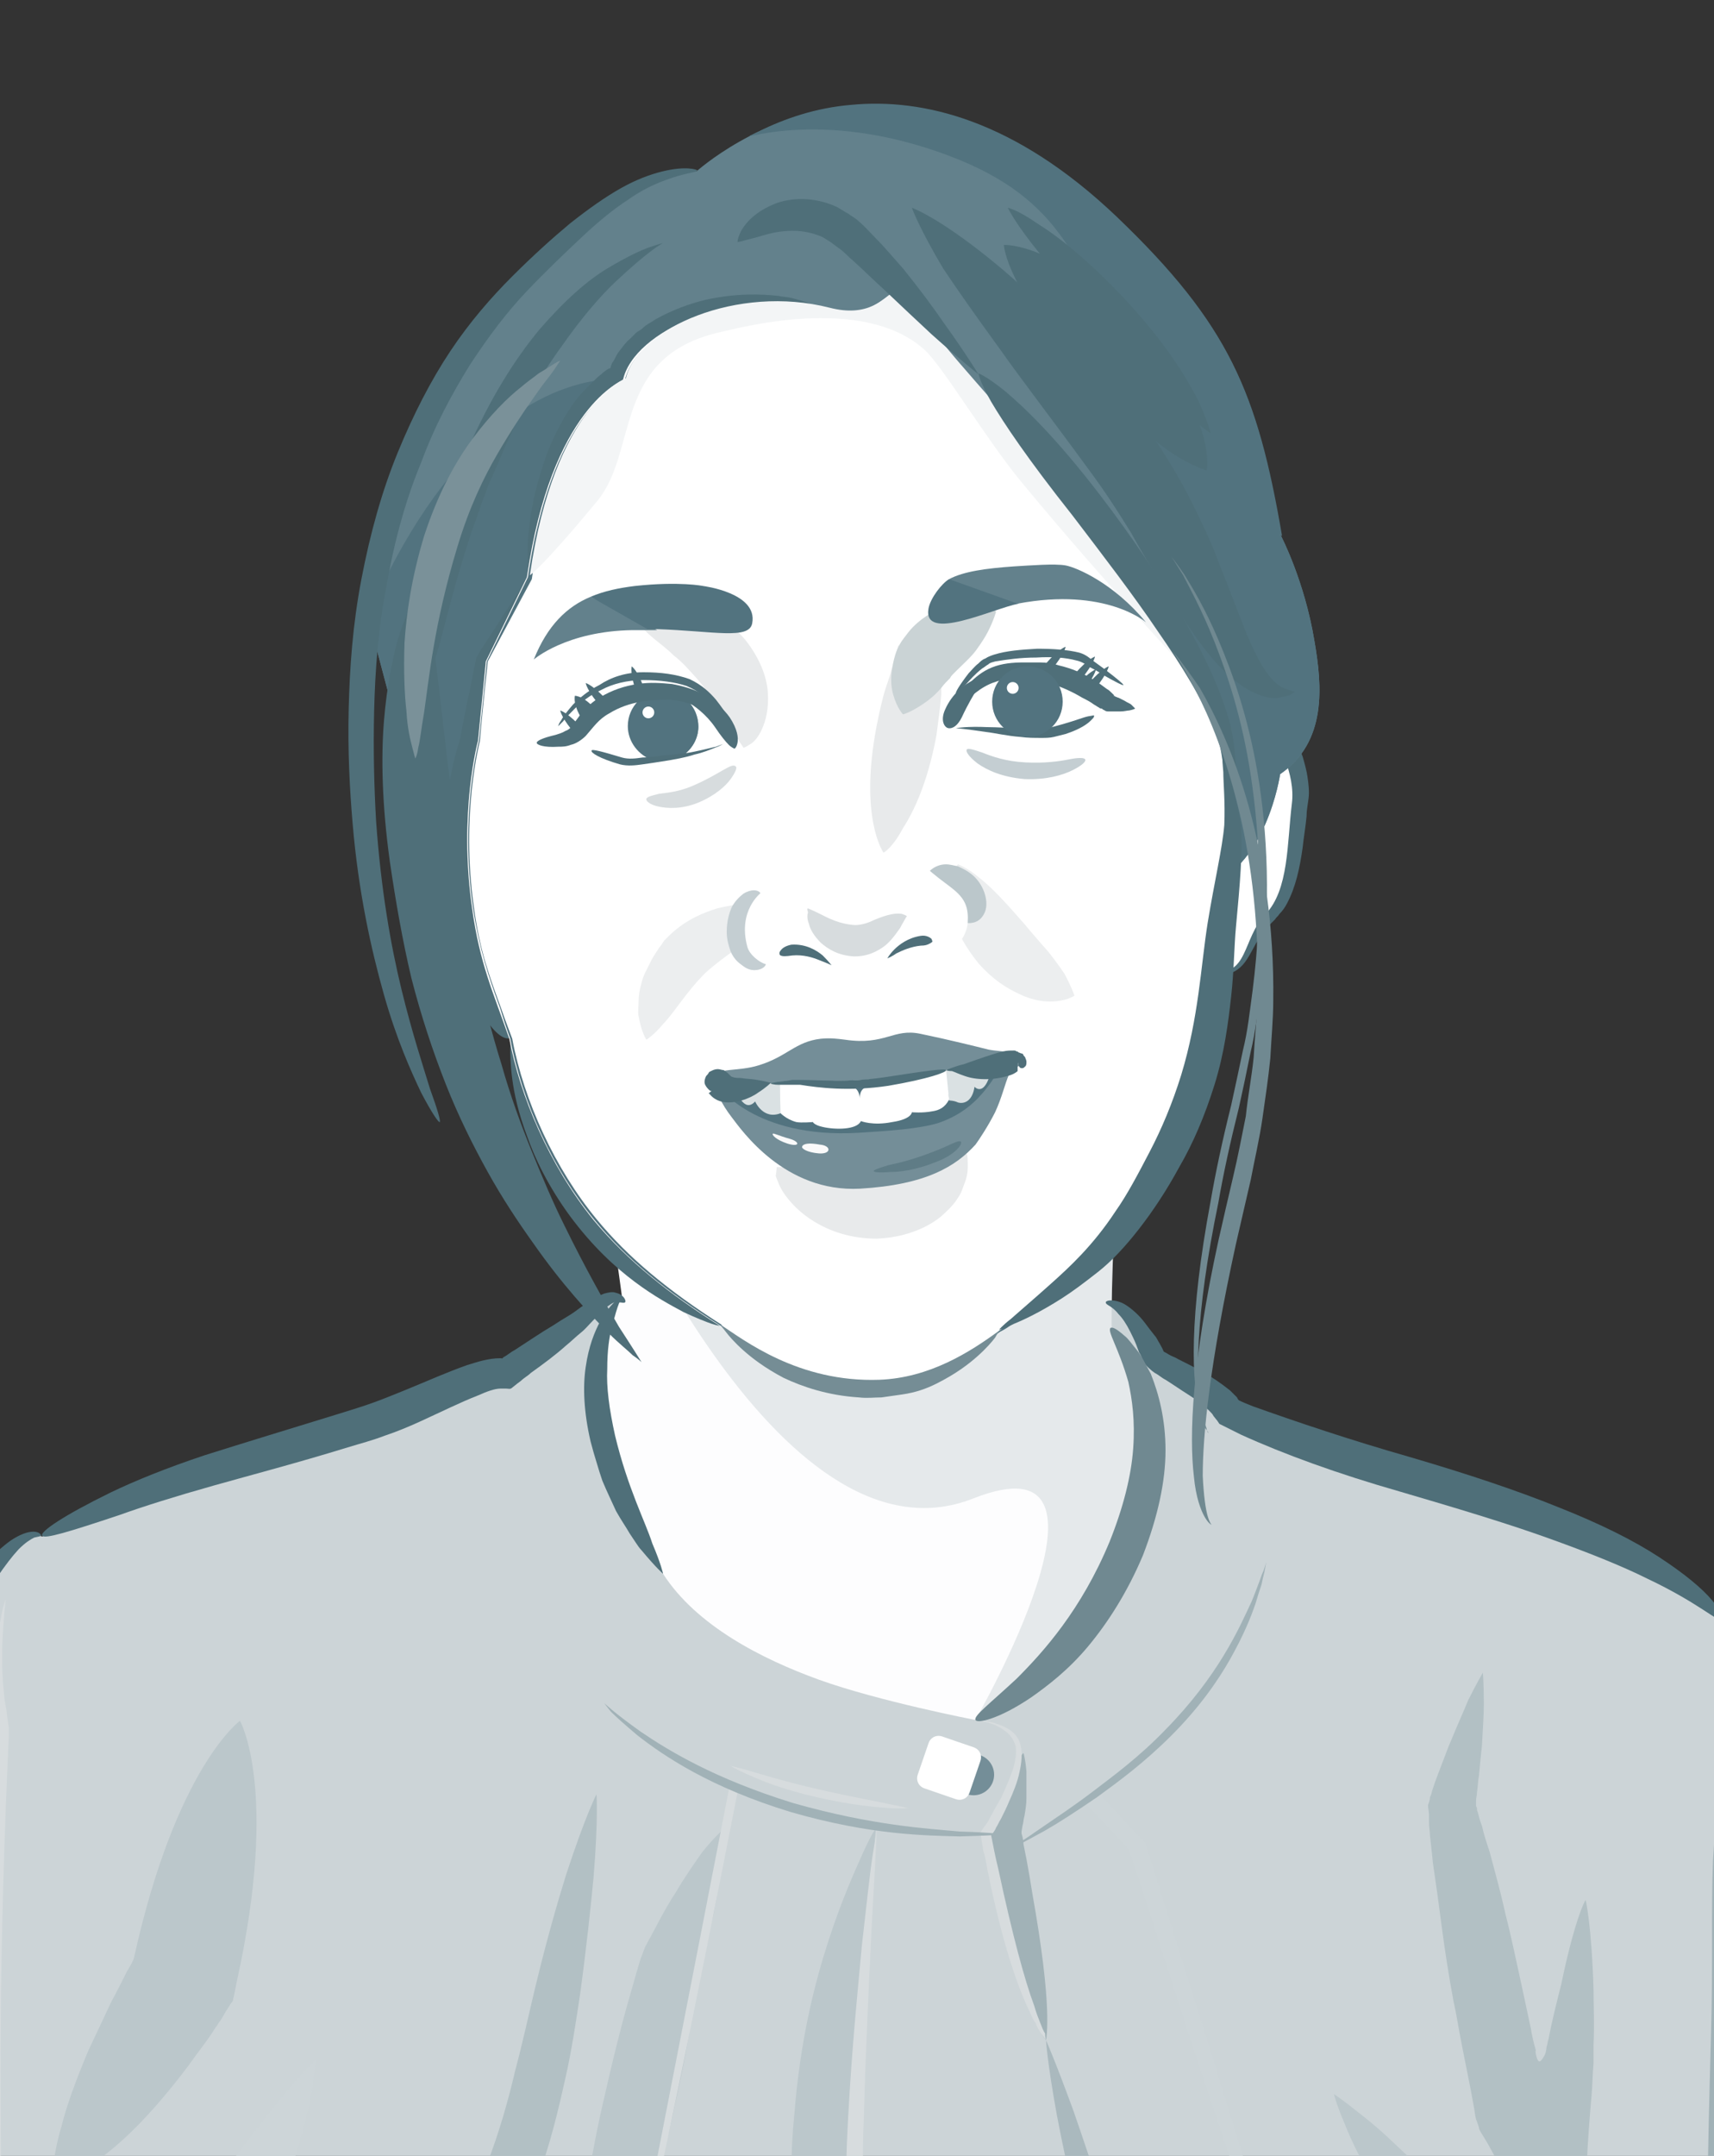 <?xml version="1.0" encoding="utf-8"?>
<!-- Generator: Adobe Illustrator 27.0.1, SVG Export Plug-In . SVG Version: 6.00 Build 0)  -->
<svg version="1.1" id="レイヤー_2_00000103223697336779088450000000639558869226787981_"
	 xmlns="http://www.w3.org/2000/svg" xmlns:xlink="http://www.w3.org/1999/xlink" x="0px" y="0px" viewBox="0 0 175 220"
	 style="enable-background:new 0 0 175 220;" xml:space="preserve">
<rect x="0" y="0" width="175" height="220" fill="#333333" stroke="none"/>
<style type="text/css">
	.st0{clip-path:url(#SVGID_00000044855882968952040340000004193422609015957146_);}
	.st1{fill:#CCD4D7;}
	.st2{fill:#FDFDFE;}
	.st3{fill:#E5E9EB;}
	.st4{fill:#A1B2B7;}
	.st5{fill:#D7DCDE;}
	.st6{fill:none;}
	.st7{fill:#AAB9BE;}
	.st8{fill:#B2C0C4;}
	.st9{fill:#BBC7CB;}
	.st10{fill:#CDD5D8;}
	.st11{fill:#FFFFFF;}
	.st12{fill:#4F6F79;}
	.st13{fill:#63818C;}
	.st14{fill:#52737F;}
	.st15{fill:#F3F5F6;}
	.st16{fill:#C4CED2;}
	.st17{fill:#E8EAEB;}
	.st18{fill:#ECEEEF;}
	.st19{fill:#748E98;}
	.st20{fill:#FAFAFA;}
	.st21{fill:#5F7C86;}
	.st22{fill:#CAD3D5;}
	.st23{fill:#758D95;}
	.st24{fill:#DAE1E3;}
	.st25{fill:#708991;}
	.st26{fill:#7A9199;}
</style>
<g>
	<defs>
		<rect id="SVGID_1_" y="0" width="175" height="220"/>
	</defs>
	<clipPath id="SVGID_00000183946702829104941030000013222892000010034074_">
		<use xlink:href="#SVGID_1_"  style="overflow:visible;"/>
	</clipPath>
	<g style="clip-path:url(#SVGID_00000183946702829104941030000013222892000010034074_);">
		<g>
			<path class="st1" d="M-27.5,243.5c0,0-0.8-17.2,4.9-36.2c7.5-25.3,22.4-52.5,26.9-50.5c0,0,5.5-2.7,12-5
				c6.5-2.3,14.2-4.3,21.5-6.6c5.6-1.8,11.5-5.5,14-5c0,0,2.8-2.2,6.1-4.3c2.4-1.6,4.6-4.7,6.1-2.9h49.2c0.9,0,2.6,0.5,4.9,5.5
				c0.5,1,6,3,7.6,5.6c0,0,6.1,2.9,15.4,5.7c12.9,3.8,28.5,8.5,35,15.7c0,0,1.3,0.3,2.6,2.2c4.2,6.3,13.1,23.5,13.5,46.7
				c0,0,1.6,17.9,4.6,29.1H-27.5z"/>
			<path class="st2" d="M61.5,117.7l2,14.6c0,0-8.4,8.7,4.2,28.3c3.4,5.3,10.1,8.7,15.9,10.8c6.1,2.2,15.9,4.1,15.9,4.1
				s6.6-3.1,11.7-10.5c5.6-8.2,9.4-21,2.2-29.6c0,0-0.1-10.5,1.2-20.2l-35.8,4L61.5,117.7z"/>
			<path class="st3" d="M61.5,117.7c0,0,17.8,43.2,37.9,35.2c17-6.7,0.2,22.6,0.2,22.6s6.6-3.1,11.7-10.5c5.6-8.2,9.4-21,2.2-29.6
				c0,0-0.1-10.5,1.2-20.2l-35.8,4L61.5,117.7z"/>
			<path class="st4" d="M177.5,170.8c0,0,0.1,0.5,0.3,1.8c0.1,1.2,0.3,3.2,0.4,6c0,1.4,0,3.1-0.1,5c-0.1,0.9-0.1,2-0.2,3
				c-0.1,0.9-0.1,2,0,3.2c0.1,4.7,0.5,10.5,0.4,17.6c-0.4,14.1-1.4,23.2-2.2,28.9c-0.8,5.6-1.4,7.7-1.4,7.7l0,0c0,0-0.3-2.1-0.4-7.8
				c-0.1-5.6,0-14.8,0.4-28.8c0.2-7,0-12.7,0.2-17.6c0.1-1.2,0.1-2.4,0.3-3.5c0.2-1,0.3-2,0.5-2.9c0.3-1.8,0.5-3.4,0.7-4.8
				c0.4-2.5,0.7-4.5,0.9-5.9C177.4,171.4,177.5,170.9,177.5,170.8L177.5,170.8z"/>
			<path class="st4" d="M104.5,178.9c0,0,0.2,0.6,0.3,1.9c0,0.7,0,1.6,0,2.7c0,0.6-0.1,1.2-0.2,1.8c-0.1,0.3-0.1,0.7-0.2,1l-0.1,0.6
				c0,0.1,0,0.2,0,0.2l0,0c0,0,0.2,0.6,0.2,1.1c0.1,0.5,0.2,1,0.3,1.5c0.2,1.1,0.4,2.2,0.6,3.5c1,5.6,1.4,9.3,1.5,11.7
				c0.1,2.3-0.1,3.3-0.1,3.3l0,0c0,0-0.6-0.7-1.6-2.9c-1-2.1-2.2-5.7-3.3-11.4c-0.2-1.3-0.4-2.5-0.5-3.6c-0.1-0.5-0.1-1.1-0.2-1.6
				c-0.1-0.6-0.1-1.2-0.1-1.8l0.2-0.5c0.1-0.2,0.1-0.2,0.1-0.3l0.2-0.5c0.1-0.3,0.2-0.6,0.4-1c0.2-0.6,0.4-1.1,0.6-1.7
				c0.4-1,0.7-1.8,1-2.4C104.1,179.4,104.4,178.9,104.5,178.9L104.5,178.9z"/>
			<path class="st5" d="M106.8,208.2c0,0-0.2-0.3-0.5-0.7c-0.2-0.3-0.4-0.6-0.6-1.1c-0.3-0.4-0.5-1-0.8-1.6
				c-1.2-2.6-2.7-7.1-4.1-14.1c-0.1-0.6-0.2-1.2-0.4-1.8c-0.1-0.6-0.2-1.3-0.3-1.9l0.4-0.6l0.3-0.4c0.2-0.3,0.3-0.6,0.5-0.9
				c0.3-0.6,0.6-1.1,0.9-1.6c0.5-1.1,0.9-2,1.2-2.9c0.3-0.9,0.4-1.8,0.3-2.4c-0.2-0.7-0.6-1.2-1-1.5c-0.9-0.7-1.7-0.9-2.2-1
				c-0.5-0.1-0.7-0.2-0.7-0.2l0,0c0,0,0.2,0,0.7,0.1c0.5,0.1,1.3,0.2,2.4,0.8c0.5,0.3,1.1,0.8,1.3,1.7c0.2,0.8,0.1,1.8-0.1,2.7
				c-0.2,1-0.6,2-1.1,3.1c-0.2,0.5-0.5,1.1-0.8,1.7c-0.2,0.3-0.3,0.6-0.5,0.9c-0.1,0.3-0.3,0.5-0.5,0.8c0.2,1,0.4,2.1,0.7,3.3
				c1.5,7,2.7,11.4,3.7,14.1c0.2,0.7,0.4,1.2,0.6,1.7c0.2,0.5,0.3,0.8,0.5,1.1C106.7,207.9,106.8,208.2,106.8,208.2L106.8,208.2z"/>
			<g>
				<path class="st6" d="M113,243.4c0-2.7-0.5-5.7-1.1-8.6c-0.6-2.9-1.3-5.8-2.1-8.7c-1.5-5.8-3.2-11.6-4.7-17.5l3.5-0.9
					c1.5,5.8,3.1,11.6,4.7,17.5c0.8,2.9,1.5,5.9,2.1,8.9c0.6,3,1.2,6,1.2,9.4L113,243.4z"/>
				<path class="st7" d="M116.6,243.5c0-3.8-0.7-7-1.4-9.8c-0.7-2.9-1.4-5.4-2.1-7.7c-1.4-4.5-2.6-8-3.5-10.6
					c-1.9-5.2-2.8-7.2-2.8-7.2l0,0c0,0,0.1,2.1,1.1,7.6c0.5,2.7,1.3,6.3,2.3,10.9c0.5,2.3,1.1,4.8,1.6,7.6c0.5,2.8,1.1,5.9,1.1,9.1
					L116.6,243.5z"/>
			</g>
			<path class="st8" d="M161.9,193.9c0,0,0.6,2.5,0.8,9.1c0,1.6,0.1,3.5,0,5.7c0,0.3,0,0.5,0,0.8c0,0.3,0,0.5,0,1.1
				c-0.1,1-0.1,2.1-0.2,3.2c-0.2,2.3-0.4,4.8-0.5,7.3c-0.1,0.6-0.1,1.4-0.2,2c-0.1,0.5-0.2,1-0.3,1.5c-0.2,1-0.4,2.1-0.6,3.2
				c-0.2,1.1-0.4,2.2-0.6,3.4c-0.1,0.3-0.1,0.6-0.2,0.9l-0.1,0.4l0,0.2l0,0.1l-0.1-0.1c-0.3-0.6-0.7-1.1-1-1.7
				c-1.4-2.4-2.8-4.9-4.4-7.6c-0.8-1.3-1.5-2.7-2.3-4.1c-0.3-0.6-0.7-1.2-1-1.7c-0.1-0.2-0.2-0.3-0.2-0.5l-0.2-0.6
				c-0.2-0.4-0.2-0.9-0.3-1.4c-0.4-2.3-0.9-4.6-1.3-6.7c-0.3-1.5-0.5-2.9-0.8-4.2c-0.5-2.7-0.9-5.3-1.2-7.6
				c-0.3-2.3-0.6-4.5-0.9-6.5c-0.1-1-0.2-1.9-0.3-2.8c0-0.4-0.1-0.9-0.1-1.3l0-0.3l0-0.2l0-0.3c0-0.3-0.1-0.7-0.1-1
				c0.1-0.3,0.2-0.5,0.2-0.8c0.1-0.2,0.2-0.5,0.2-0.6c0.1-0.3,0.2-0.6,0.3-0.9c0.2-0.5,0.4-1.1,0.6-1.6c0.4-1,0.7-1.9,1.1-2.8
				c0.7-1.7,1.3-3,1.7-4c1-2,1.5-2.8,1.5-2.8l0,0c0,0,0.1,1,0.1,3.2c0,1.1-0.1,2.5-0.2,4.3c-0.1,0.9-0.2,1.9-0.3,3
				c-0.1,0.5-0.1,1.1-0.2,1.7c0,0.3-0.1,0.6-0.1,0.9c0,0.2,0,0.2,0,0.3l0,0.2l0.1,0.2l0,0l0,0.2l0.1,0.3c0.1,0.4,0.2,0.8,0.4,1.3
				c0.2,0.9,0.5,1.8,0.8,2.7c0.5,1.9,1.1,4,1.6,6.3c0.6,2.3,1.1,4.8,1.7,7.5c0.3,1.4,0.6,2.8,0.9,4.2c0.1,0.7,0.3,1.5,0.5,2.2l0,0.1
				l0,0h0l0,0l0,0c-0.1-0.3,0.1,1.4,0.5,1c0.1-0.1,0.2-0.2,0.3-0.4c0.1-0.1,0.1-0.2,0.2-0.4c0,0,0.1-0.4,0.1-0.6
				c0.1-0.3,0.1-0.5,0.2-0.8c0.4-2.1,0.9-4,1.3-5.6C160.7,196.2,161.8,193.9,161.9,193.9L161.9,193.9z"/>
			<path class="st9" d="M155.5,267.8c-1.5-10.8-3.1-19.8-4.7-27c-0.8-3.6-1.5-6.9-2.2-9.7c-0.4-1.4-0.7-2.8-1-4
				c-0.2-0.6-0.3-1.2-0.5-1.8c0-0.2-0.1-0.2-0.1-0.5c-0.1-0.2-0.1-0.4-0.2-0.7c-0.1-0.4-0.2-0.8-0.3-1.2c-0.3-0.3-0.6-0.7-0.9-1
				c-0.3-0.3-0.6-0.6-0.8-0.8c-0.4-0.4-0.8-0.7-1.1-1.1c-0.7-0.7-1.4-1.3-2-1.9c-1.2-1.1-2.3-2-3.1-2.6c-1.6-1.3-2.4-1.8-2.4-1.8
				l0,0c0,0,0.2,0.9,1,2.8c0.4,1,0.9,2.2,1.7,3.7c0.4,0.8,0.8,1.6,1.2,2.5c0.2,0.4,0.5,0.9,0.7,1.4c0.2,0.3,0.2,0.4,0.2,0.5
				c0,0.1,0.1,0.3,0.1,0.4c0,0.1,0,0.3-0.1,0.4l0,0.2c0,0.1,0,0.3,0,0.4c0,0.6,0,1.2,0,1.9c0,1.3,0.1,2.7,0.1,4.2
				c0.1,3,0.3,6.3,0.6,10c0.6,7.4,1.5,16.5,3.1,27.3L155.5,267.8z"/>
			<path class="st8" d="M60.9,183.1c0,0,0.2,2.4-0.3,8.5c-0.3,3.1-0.7,7-1.4,12.1c-0.4,2.6-0.8,5.4-1.5,8.5
				c-0.7,3.1-1.5,6.6-2.9,10.3c-2.7,7.5-6.7,13-10.3,16.8c-0.9,1-1.8,1.9-2.7,2.7c-0.8,0.8-1.7,1.5-2.5,2.2
				c-0.8,0.7-1.5,1.3-2.3,1.8c-0.4,0.3-0.7,0.5-1.1,0.8c-0.2,0.1-0.3,0.2-0.5,0.4l-0.1,0.1c0,0,0,0-0.1,0c0,0-0.1,0-0.1,0.1
				c-0.9,1.1-1.7,2-2.3,2.9c-0.7,0.8-1.3,1.5-1.7,2c-0.9,1-1.4,1.4-1.4,1.4l0,0c0,0,0.2-0.6,0.6-1.8c0.2-0.6,0.6-1.4,1-2.4
				c0.2-0.5,0.5-1.1,0.7-1.6c0.1-0.3,0.3-0.6,0.4-0.9c0.2-0.3,0.3-0.6,0.6-1.2c0.6-0.6,1.2-1.3,1.8-2c0.6-0.6,1.2-1.3,1.9-2.1
				c0.7-0.7,1.4-1.5,2-2.4c0.7-0.9,1.5-1.8,2.2-2.7c3-3.9,6.2-8.9,8.8-15.7c1.3-3.4,2.2-6.6,2.9-9.6c0.8-3,1.4-5.8,2-8.3
				c1.2-5,2.3-8.8,3.2-11.7C59.8,185.2,60.9,183.1,60.9,183.1L60.9,183.1z"/>
			<path class="st9" d="M0.4,243.8c-1.8-12.5-1.7-23.2-1.6-31.8c0.1-8.7,0.4-15.5,0.6-20.6c0.2-5.2,0.3-8.7,0.4-11
				c0-2.3,0-3.3,0-3.3l0,0c0,0-0.4,0.9-1.1,3.1c-0.7,2.2-1.7,5.7-2.8,10.8c-1.1,5.1-2.3,11.9-3.1,20.8c-0.7,8.9-1.3,19.9,0.6,33.2
				L0.4,243.8z"/>
			<path class="st10" d="M112,182.8c1.7,1.8,3.3,3.6,4.9,5.2c1.7,5.3,3.2,10.2,4.6,14.6c1.4,4.4,2.6,8.3,3.7,11.9
				c2.2,7.1,3.9,12.7,5.1,17c2.5,8.5,3.3,11.8,3.3,11.8l0,0c0,0-1.2-3.2-4.1-11.6c-1.5-4.2-3.3-9.7-5.7-16.8
				c-1.2-3.6-2.5-7.5-3.9-11.9c-1.4-4.3-2.9-9.1-4.6-14.2c-1.4-1.6-3-3.2-4.6-4.9L112,182.8z"/>
			<path class="st9" d="M87.7,243.5c0.2-5.6,0.2-10.6,0.1-15.3c0-1.2-0.1-2.3-0.1-3.5c-0.1-1.1-0.1-2.1-0.2-3.1
				c-0.1-2-0.2-3.9-0.2-5.7c-0.1-7.2,0.5-12.8,0.9-17.2c0.5-4.3,0.9-7.3,1-9.3c0.2-1.9,0.2-2.8,0.2-2.8l0,0c0,0-0.5,0.7-1.3,2.5
				c-0.8,1.8-2.1,4.6-3.5,8.9c-1.4,4.3-2.9,10.1-3.5,17.8c-0.2,1.9-0.3,3.9-0.3,6.1c0,0.5,0,1.1,0,1.6c0,0.5,0,1.1,0,1.6
				c0,1,0,2.1,0,3.2c-0.1,4.6-0.3,9.6-0.4,15.1L87.7,243.5z"/>
			<path class="st9" d="M73.9,186.7c0,0,0.1,1.1-0.2,3.6c-0.2,1.2-0.4,2.8-0.8,4.8c-0.2,1-0.5,2.1-0.8,3.3c-0.3,1.1-0.6,2.4-1,3.6
				c0,0,0,0,0,0.1l0,0.4c0,0.2-0.1,0.5-0.1,0.7c-0.1,0.5-0.1,1-0.2,1.5c-0.2,1-0.3,2.1-0.5,3.2c-0.4,2.3-0.9,4.7-1.5,7.4
				c-0.6,2.9-1.3,5.5-1.9,7.8c-0.3,1.2-0.6,2.3-0.9,3.3c-0.2,0.5-0.3,1-0.5,1.5c-0.1,0.2-0.2,0.5-0.2,0.7l-0.1,0.2l0,0.1
				c0,0,0,0,0,0l0,0.1c0,0,0,0,0,0.1l0,0.5c0,0.3,0,0.7-0.1,1c-0.1,0.6-0.1,1.2-0.2,1.8c-0.1,1.2-0.2,2.2-0.4,3.2
				c-0.3,1.9-0.5,3.4-0.8,4.6c-0.5,2.3-1,3.3-1,3.3l0,0c0,0-0.5-0.9-1.2-3.2c-0.3-1.1-0.7-2.6-1.1-4.5c-0.2-0.9-0.4-2-0.6-3.1
				c-0.1-0.6-0.2-1.2-0.3-1.8c0-0.3-0.1-0.6-0.1-1l-0.1-0.5c0-0.3-0.1-0.6-0.1-0.9l0.1-0.7l0-0.3l0-0.2c0-0.2,0.1-0.5,0.1-0.8
				c0.1-0.5,0.1-1,0.2-1.6c0.2-1.1,0.3-2.2,0.6-3.4c0.4-2.4,0.9-5,1.6-7.9c0.6-2.7,1.2-5.1,1.8-7.4c0.3-1.1,0.6-2.2,0.9-3.2
				c0.3-1.1,0.6-2.1,0.9-3.1l0.2-0.5l0.1-0.3l0.2-0.5c0.2-0.3,0.3-0.6,0.5-0.9c0.3-0.6,0.6-1.1,0.9-1.7c0.6-1.1,1.1-2,1.7-2.9
				c1-1.7,2-3.1,2.7-4.1C73,187.4,73.8,186.7,73.9,186.7L73.9,186.7z"/>
			<g>
				<path class="st6" d="M86.7,243.4c0.1-4.7,0-9.4-0.1-14.1l-0.1-3.5c0-1.2-0.1-2.4-0.1-3.6c0-2.4,0.1-4.8,0.1-7.1
					c0.4-9.5,1.2-19,2.1-28.4l1.8,0.2c-0.9,9.4-1.7,18.9-2.1,28.3c-0.1,2.4-0.2,4.7-0.1,7.1c0,1.2,0,2.3,0.1,3.5l0.1,3.6
					c0.2,4.8,0.3,9.5,0.1,14.3L86.7,243.4z"/>
				<path class="st5" d="M88.5,243.5c0.2-5.5,0-10.5-0.2-15.1c-0.1-2.3-0.2-4.4-0.2-6.5c0-2,0-4,0.1-5.8c0.2-7.4,0.5-13.1,0.7-17.5
					c0.2-4.2,0.4-7.2,0.5-9.3c0.1-1.8,0.1-2.7,0.1-2.7l0,0c0,0-0.1,0.9-0.4,2.7c-0.3,1.9-0.6,4.9-1.1,9.2c-0.4,4.4-1,10.1-1.4,17.5
					c-0.1,1.9-0.2,3.8-0.2,5.9c0,2.1,0.1,4.3,0.1,6.5c0.1,4.5,0.3,9.5,0.1,14.9L88.5,243.5z"/>
			</g>
			<path class="st4" d="M188.3,240.2c0,0-0.2-0.8-0.2-2.9c0-2.1,0.3-5.3,1-10.2c0.7-4.9,1.4-8.1,2-10.1c0.6-2,1-2.7,1-2.7l0,0
				c0,0,0.4,0.8,0.7,2.8c0.3,2.1,0.5,5.4-0.2,10.5c-0.7,5.1-1.9,8.2-2.8,10.1C189,239.6,188.3,240.2,188.3,240.2L188.3,240.2z"/>
			<g>
				<path class="st11" d="M73.6,135.3c-5.1-3.2-9.4-6.6-12.9-10.8c-4.6-5.7-7.5-12.7-8.6-18.5"/>
				<path class="st12" d="M73.6,135.3c0,0-0.3,0-0.9-0.2c-0.6-0.2-1.6-0.6-2.9-1.2c-1.3-0.7-3-1.6-5-3.1c-2-1.5-4.3-3.6-6.6-6.7
					c-2.2-3-3.6-5.9-4.4-8.2c-0.9-2.4-1.3-4.3-1.5-5.8c-0.2-1.5-0.2-2.5-0.2-3.2c0-0.7,0.1-0.9,0.1-0.9l0,0c0,0,0.2,0.2,0.5,0.8
					c0.3,0.6,0.7,1.5,1.3,2.8c0.6,1.3,1.4,3,2.5,5c1.1,2.1,2.5,4.6,4.6,7.3c2,2.8,4,4.8,5.7,6.5c1.7,1.7,3,2.9,4.1,3.9
					c1,1,1.7,1.7,2.2,2.2C73.4,135,73.6,135.3,73.6,135.3L73.6,135.3z"/>
			</g>
			<g>
				<path class="st11" d="M51.4,98.9c0,0-4.2,1.3-5.3-6.3c0,0-9.9-12.9-1.1-22.9L67,85.5L51.4,98.9z"/>
				<path class="st12" d="M51.4,98.9c0,0-0.1,0.1-0.5,0.2c-0.3,0.1-0.9,0.1-1.7-0.1c-0.8-0.2-1.7-0.9-2.4-2c-0.4-0.5-0.7-1.2-1-1.9
					c-0.1-0.4-0.3-0.7-0.4-1.1c-0.1-0.4-0.2-0.9-0.3-1c-0.1,0-0.4-0.5-0.7-0.8c-0.3-0.4-0.5-0.7-0.8-1.1c-0.5-0.8-1-1.7-1.5-2.6
					c-1-1.9-1.9-4.2-2.3-7.1c-0.4-2.8-0.2-6.2,1.5-9.4c0.2-0.4,0.4-0.8,0.6-1.2c0.1-0.2,0.3-0.4,0.4-0.6c0.2-0.3,0.5-0.6,0.7-0.9
					c0.3-0.3,0.5-0.7,0.8-1l0.4-0.5l0.2-0.3l0.1-0.1c0-0.1,0.1-0.1,0.1,0c0.7,0.5,1.4,1,2.1,1.5c1.5,1.1,3.1,2.2,4.8,3.4
					c3.3,2.4,6.4,4.6,9.1,6.6c3.2,2.4,6.2,4.6,8.8,6.6c-0.7,0.6-1.4,1.1-2,1.7c-0.5,0.4-1.1,0.9-1.6,1.3c-0.7,0.5-1.4,1.1-2,1.6
					c-1.3,1-2.4,1.9-3.5,2.7c-2.1,1.6-3.8,2.8-5.1,3.8C52.5,98.2,51.4,98.9,51.4,98.9L51.4,98.9c0,0,0.8-1,3.1-3.4
					c1.1-1.2,2.6-2.7,4.5-4.5c1-0.9,2-2,3.2-3c0.6-0.6,1.2-1.1,1.9-1.7l0.2-0.2l0.1-0.1l0,0l0.1-0.1l0.1-0.2
					c-0.1-0.1-0.2-0.1-0.3-0.2c-0.6-0.4-1.1-0.8-1.7-1.1c-1.3-0.9-2.6-1.8-4-2.7c-2.8-1.9-5.8-4.1-9.2-6.5c-1.4-1-2.8-2-4.1-3
					c0,0,0,0,0,0l0,0c0,0,0,0-0.1,0.1c-0.1,0.1-0.2,0.3-0.3,0.4c-0.2,0.3-0.3,0.6-0.5,0.9c-1.3,2.5-1.7,5.1-1.5,7.5
					c0.2,2.4,0.8,4.5,1.6,6.4c0.4,0.9,0.8,1.8,1.1,2.6c0.2,0.4,0.4,0.8,0.6,1.1c0.2,0.4,0.3,0.6,0.7,1.2c0.1,0.8,0.1,1,0.2,1.4
					c0,0.4,0.1,0.7,0.2,1c0.1,0.7,0.3,1.2,0.5,1.7c0.4,1,1,1.7,1.6,2c0.6,0.4,1.1,0.5,1.4,0.5C51.2,98.9,51.4,98.9,51.4,98.9
					L51.4,98.9z"/>
			</g>
			<g>
				<path class="st11" d="M123.6,99.1c3.9,0.7,3.2-3.3,5.6-5.8c2.4-2.5,2.2-7.2,2.7-11.3c0.4-3.1-1.6-6.4-1.6-6.4l-15.3,7.6
					L123.6,99.1z"/>
				<path class="st12" d="M123.6,99.1c0,0,0.1,0,0.4,0c0.2,0,0.6-0.1,1.1-0.2c0.5-0.2,0.9-0.5,1.2-1.2c0.3-0.7,0.5-1.7,1-2.9
					c0.2-0.6,0.5-1.3,1.1-1.9l0.2-0.3l0.1-0.2c0.1-0.1,0.2-0.2,0.2-0.4c0.2-0.3,0.3-0.6,0.4-0.9c0.5-1.3,0.7-2.9,0.8-4.9
					c0.1-1,0.1-2.1,0.2-3.2c0-0.5,0.1-1.3,0.1-1.6c0-0.5-0.1-0.9-0.2-1.5c-0.1-0.5-0.3-1-0.5-1.6l-0.1-0.4c0,0,0,0,0,0c0,0,0,0,0,0
					c0,0,0,0,0,0c-0.6,0.3-1.2,0.6-1.8,0.9c-2.3,1.1-4.5,2.2-6.4,3.1c-1.8,0.9-4.5,2.1-4,1.8c0,0,0,0.1,0,0.1c0,0,0,0,0,0.1l0.3,0.5
					c0.3,0.7,0.7,1.4,1,2c0.6,1.3,1.1,2.4,1.6,3.5c1,2.1,1.7,3.8,2.2,5.2C123.4,98,123.6,99.1,123.6,99.1L123.6,99.1
					c0,0-0.8-0.8-2.4-3.2c-0.8-1.2-1.8-2.7-3.1-4.7c-0.6-1-1.3-2.1-2-3.3c-0.4-0.6-0.8-1.3-1.2-1.9l-0.3-0.5c-0.2-0.3-0.4-0.6-0.5-1
					c-0.4-0.7-0.8-1.4-1.2-2.1c2.1-1.1,4.4-2.3,6.8-3.5c2-1,4.1-2.1,6.4-3.2c0.7-0.4,1.4-0.7,2.1-1c0.6-0.3,1.3-0.7,1.9-0.9
					c0.3-0.1,0.6-0.2,0.9-0.4l0.1,0c0,0,0,0,0.1,0l0,0.1l0.1,0.2l0.2,0.4c0.3,0.6,0.6,1.1,0.9,1.7c0.1,0.3,0.3,0.6,0.4,0.9l0.2,0.5
					c0.2,0.7,0.4,1.4,0.5,2.1c0.1,0.7,0.2,1.5,0.1,2.2c-0.1,0.8-0.2,1.2-0.2,1.8c-0.1,1.1-0.3,2.2-0.4,3.2c-0.3,2.1-0.7,4-1.6,5.7
					c-0.2,0.4-0.5,0.8-0.8,1.1c-0.1,0.2-0.3,0.3-0.4,0.5l-0.4,0.4c-0.4,0.4-0.8,0.9-1.1,1.3c-0.6,0.9-1,1.9-1.6,2.7
					c-0.6,0.8-1.4,1.2-2,1.2c-0.6,0-1-0.1-1.2-0.2C123.8,99.2,123.7,99.1,123.6,99.1L123.6,99.1z"/>
			</g>
			<g>
				<path class="st11" d="M51.4,98.9c0,0-4.2,1.3-5.3-6.3c0,0-9.9-12.9-1.1-22.9L67,85.5L51.4,98.9z"/>
			</g>
			<g>
				<path class="st11" d="M123.6,99.1c3.9,0.7,3.2-3.3,5.6-5.8c2.4-2.5,2.2-7.2,2.7-11.3c0.4-3.1-1.6-6.4-1.6-6.4l-15.3,7.6
					L123.6,99.1z"/>
			</g>
			<path class="st13" d="M122.7,90.6c6.6-1.8,8-11.6,8-11.6c4.8-3.3,4.3-9,3.5-13.6c-1-6.1-3.4-10.7-3.4-10.7
				c-2.4-14.6-5.3-21.6-16.9-32.5c-10.4-9.9-19.8-12.1-27.1-11.4c-9.2,0.8-15.7,6.7-15.7,6.7s-2.7-0.3-6.9,2
				c-3.2,1.7-7.3,5.4-11.1,9.3C46.4,35.6,39.8,46.4,37.6,63l8.8,33.2l73.5,9.6L122.7,90.6z"/>
			<path class="st14" d="M122.7,90.6c6.6-1.8,8-11.6,8-11.6c4.8-3.3,4.3-9,3.5-13.6c-1-6.1-3.4-10.7-3.4-10.7l-13.4-15.1L122.7,90.6
				z"/>
			<path class="st14" d="M37.6,63l8.8,33.2l17.4-57.6C46.7,38.5,37.6,63,37.6,63z"/>
			<g>
				<path class="st14" d="M114,22.1c-10.4-9.9-19.8-12.1-27.1-11.4c-3.6,0.3-6.8,1.4-9.4,2.7c-3.9,1.9,3.9-2.5,17.1,1.7
					s14.8,10.6,19.2,18.9c7.5,14.3,17.1,20.7,17.1,20.7C128.4,40.1,125.5,33.1,114,22.1z"/>
			</g>
			<g>
				<path class="st11" d="M52.2,106c-1.7-4.9-3-7.6-3.8-13.3c-1.4-9.8,0.6-17.1,0.6-17.1c0.4-3.9,0.8-8.1,0.8-8.1l4.2-8.6"/>
				<path class="st12" d="M54,58.9L54,58.9c0,0-1,1.4-2.7,4c-0.4,0.7-0.9,1.4-1.4,2.2c-0.3,0.4-0.5,0.8-0.8,1.2
					c-0.1,0.2-0.3,0.5-0.5,0.9l-0.1,0.6l-0.1,0.4c-0.2,1.1-0.4,2.2-0.7,3.4c-0.2,1.2-0.5,2.4-0.7,3.7c0,0-0.1,0.2-0.1,0.4l-0.2,0.6
					c-0.1,0.4-0.2,0.7-0.3,1.1c-0.2,0.8-0.3,1.5-0.5,2.3c-0.3,1.6-0.5,3.3-0.6,5c-0.2,3.5,0,7.2,0.8,11c0.4,2,1,3.7,1.6,5
					c0.6,1.4,1.2,2.4,1.8,3.2c1.1,1.6,2,2.3,2.7,2c0.6-0.2,1-1.3,0.8-3.3c-0.2-2-0.9-4.6-1.6-8c-0.7-3.4-1-6.7-1.1-9.9
					c0-1.6,0-3.1,0.1-4.5c0-0.7,0.1-1.4,0.2-2.1c0-0.3,0.1-0.7,0.1-1l0.1-0.5c0-0.2,0-0.3,0.1-0.6l0-0.4l0-0.3l0-0.5
					c0-0.3,0-0.7,0-1c0-0.6,0-1.3,0-1.9c0-1.2,0-2.4,0-3.5l0-0.4l0-0.2c0-0.1,0.1-0.2,0.2-0.5c0.2-0.5,0.3-0.9,0.5-1.4
					c0.3-0.9,0.6-1.7,0.8-2.4C53.5,60.5,54,58.9,54,58.9L54,58.9L54,58.9z"/>
			</g>
			<g>
				<path class="st11" d="M54,58.9c2.5-17.4,9.8-20.1,9.8-20.1c1.1-5.1,11.4-9.6,20.8-7.2"/>
				<path class="st12" d="M54,58.9c0,0-0.1-0.3-0.1-1.1c0-0.8-0.1-2,0.1-3.8c0.2-1.8,0.6-4.1,1.6-7c0.5-1.5,1.2-3,2.2-4.7
					c0.5-0.8,1.1-1.7,1.9-2.5c0.4-0.4,0.8-0.8,1.2-1.2c0.2-0.2,0.5-0.4,0.7-0.6l0.4-0.3c0.1,0,0.1-0.1,0.2-0.1c0.1,0,0,0,0.1,0l0,0
					l0,0l0,0c0,0.1,0.1-0.5,0.3-0.7c0.2-0.3,0.3-0.6,0.5-0.9c0.4-0.5,0.8-1.1,1.2-1.4c0.2-0.2,0.4-0.4,0.6-0.6
					c0.2-0.2,0.5-0.3,0.7-0.5c0.4-0.4,0.9-0.6,1.3-0.9c1.8-1,3.5-1.6,5.1-2c3.2-0.7,5.7-0.6,7.5-0.4c0.4,0.1,0.9,0.1,1.3,0.2
					c0.4,0.1,0.7,0.2,1.1,0.3c0.3,0.1,0.6,0.2,0.8,0.3c0.2,0.1,0.5,0.2,0.6,0.3c0.7,0.3,1,0.5,1,0.5l0,0c0,0-0.4,0-1.2,0
					c-0.2,0-0.4,0-0.7,0c-0.3,0-0.5,0-0.9,0c-0.3,0-0.7,0-1,0c-0.4,0-0.8,0.1-1.2,0.1c-1.7,0.2-4,0.6-6.6,1.5
					c-1.3,0.5-2.8,1.1-4.1,2c-0.3,0.2-0.7,0.5-1,0.7c-0.2,0.1-0.3,0.3-0.5,0.4l-0.4,0.4c-0.3,0.3-0.5,0.6-0.8,1
					c-0.1,0.2-0.2,0.3-0.3,0.5c-0.1,0.2-0.1,0.2-0.3,0.8c0,0.1-0.1,0.1-0.2,0.2c-0.1,0.2-0.3,0.3-0.4,0.5c-0.2,0.2-0.4,0.4-0.6,0.6
					c-0.1,0.1-0.3,0.1-0.3,0.2c0,0-0.1,0-0.1,0.1l-0.3,0.2c-0.2,0.1-0.3,0.3-0.5,0.4c-0.3,0.3-0.7,0.6-1,0.9c-0.6,0.6-1.1,1.3-1.6,2
					c-0.9,1.4-1.7,2.7-2.3,4c-1.2,2.5-2,4.6-2.6,6.3c-0.6,1.6-1,2.8-1.3,3.5C54.1,58.5,54,58.8,54,58.9L54,58.9z"/>
			</g>
			<g>
				<path class="st11" d="M123.4,70.8c0,0,1.1,4.7,1.4,6.4c0.3,2.3,1,5,1,7.5c0,2.4-0.7,6.5-1.2,10.3c-0.3,2.2-0.5,7.4-1.4,11.6
					c-1.1,5-2.9,9-4.1,11.3c-1.2,2.2-3.6,6.8-7,10.3c-4,4.1-9.1,7-10.2,7.7c-3,2.2-7.1,4.8-12.2,5c-8.3,0.3-13.9-4.1-16.2-5.6
					c-5.1-3.2-9.4-6.6-12.9-10.8c-4.6-5.7-7.5-12.7-8.6-18.5c-1.7-4.9-3-7.6-3.8-13.3c-1.4-9.8,0.6-17.1,0.6-17.1
					c0.4-3.9,0.8-8.1,0.8-8.1l4.2-8.6c2.5-17.4,9.8-20.1,9.8-20.1c1.1-5.1,11.4-9.6,20.8-7.2c3.9,1,5.5-0.9,7.3-2.2c0,0,2.8,4,6.1,8
					c4.3,5,9.7,10.7,13.3,16C117.9,62.6,123.4,70.8,123.4,70.8z"/>
				<path class="st14" d="M89,140.9c-6.9,0-11.8-3.2-14.5-5c-0.3-0.2-0.6-0.4-0.9-0.6c-5.6-3.5-9.7-6.9-12.9-10.8
					c-4.2-5.1-7.4-12-8.6-18.5c-0.4-1.1-0.7-2-1-3c-1.2-3.3-2.1-5.9-2.8-10.3c-1.4-9.7,0.6-17,0.6-17.1c0.4-3.8,0.8-8.1,0.8-8.1l0,0
					l4.2-8.6c1.3-9,3.9-14,5.9-16.6c2-2.6,3.7-3.4,4-3.5c0.4-1.8,1.9-3.5,4.2-4.9c4.6-2.8,11.1-3.7,16.7-2.4c3.4,0.9,5-0.4,6.6-1.7
					c0.2-0.2,0.4-0.4,0.7-0.5l0,0l0,0.1c0,0,2.8,4,6.1,7.9c1.2,1.4,2.4,2.8,3.8,4.3c3.4,3.9,6.9,7.9,9.6,11.7
					c6.5,9.3,12,17.5,12,17.6l0,0c0,0,1.1,4.7,1.4,6.4c0.1,0.7,0.2,1.4,0.4,2.1c0.3,1.8,0.7,3.6,0.6,5.4c0,1.7-0.4,4.3-0.7,7.1
					c-0.1,1.1-0.3,2.2-0.4,3.2c-0.1,0.6-0.1,1.4-0.2,2.4c-0.2,2.6-0.5,6.1-1.2,9.2c-1.2,5.5-3.2,9.7-4.1,11.3l0,0
					c-1.2,2.2-3.6,6.8-7,10.2c-3.3,3.3-7.3,5.9-9.2,7.1c-0.4,0.3-0.8,0.5-1,0.6c-3.5,2.5-7.5,4.8-12.2,5
					C89.5,140.9,89.3,140.9,89,140.9z M49.8,67.5c0,0.2-0.5,4.4-0.8,8.1c0,0.1-2,7.4-0.6,17.1c0.6,4.4,1.6,7,2.8,10.3
					c0.3,0.9,0.7,1.9,1.1,3c1.2,6.4,4.4,13.3,8.6,18.4c3.2,3.9,7.3,7.3,12.8,10.8c0.3,0.2,0.6,0.4,0.9,0.6c2.7,1.8,7.5,5,14.4,5
					c0.3,0,0.6,0,0.9,0c4.7-0.2,8.6-2.5,12.1-5c0.2-0.1,0.5-0.4,1-0.6c1.9-1.2,5.9-3.8,9.2-7.1c3.4-3.4,5.8-8,7-10.2l0,0
					c0.8-1.6,2.9-5.8,4.1-11.2c0.7-3.1,1-6.6,1.2-9.2c0.1-1,0.2-1.8,0.2-2.4c0.1-1.1,0.3-2.2,0.4-3.2c0.4-2.7,0.7-5.3,0.7-7
					c0-1.7-0.3-3.6-0.6-5.3c-0.1-0.7-0.3-1.4-0.4-2.1c-0.2-1.6-1.3-6.1-1.4-6.4c-0.2-0.3-5.7-8.4-12-17.6c-2.6-3.8-6.1-7.8-9.5-11.7
					c-1.3-1.5-2.6-2.9-3.8-4.3c-3.1-3.7-5.8-7.4-6.1-7.9c-0.2,0.2-0.4,0.3-0.6,0.5c-1.6,1.3-3.3,2.6-6.7,1.7
					c-5.5-1.4-12-0.5-16.6,2.3c-2.3,1.4-3.7,3.1-4.1,4.9l0,0l0,0c0,0-1.8,0.7-3.9,3.5c-1.9,2.6-4.5,7.6-5.8,16.6l0,0L49.8,67.5z"/>
			</g>
			<path class="st15" d="M123.4,70.8c0,0-5.5-8.1-12-17.6c-3.7-5.3-9-11-13.3-16c-3.4-3.9-6.1-8-6.1-8c-1.8,1.4-3.4,3.2-7.3,2.2
				c-9.4-2.4-19.6,2.1-20.8,7.2c0,0-7.3,2.7-9.8,20.1c0,0,1.2-0.7,6.9-7.6c4.2-5.1,1.5-14.7,12.5-17.2c1.5-0.3,14.5-4,20.9,1.8
				c1.8,1.6,6.4,9.3,9.9,13.5C113.2,60,123.4,70.8,123.4,70.8z"/>
			<path class="st12" d="M96.9,74.3L96.9,74.3L96.9,74.3L96.9,74.3c0,0,0-0.5,0.3-1.3c0.3-0.8,0.7-2,1.8-3.3
				c0.6-0.6,1.3-1.2,2.3-1.6c1-0.4,2.1-0.5,3.2-0.5c0.6,0,1.1,0,1.7,0c0.6,0,1.3,0.1,1.9,0.3c1.3,0.3,2.5,0.8,3.6,1.5
				c0.5,0.3,0.9,0.6,1.3,0.9c0.2,0.1,0.4,0.3,0.5,0.4c0.1,0.1,0.1,0.1,0.2,0.2c0.1,0,0,0.1,0,0.1l0,0l0,0c0,0,0.1,0,0.2,0.1
				c0.1,0,0.2,0.1,0.3,0.1c0.2,0.1,0.4,0.2,0.6,0.3c0.3,0.2,0.6,0.3,0.7,0.4c0.3,0.3,0.4,0.4,0.4,0.4l0,0l0,0l0,0l0,0l0,0l0,0l0,0
				c0,0-0.1,0.1-0.6,0.2c-0.2,0-0.5,0.1-0.9,0.1c-0.2,0-0.4,0-0.6,0c-0.1,0-0.2,0-0.4,0c-0.1,0-0.1,0-0.2,0c-0.1,0-0.3,0-0.4-0.1
				l-0.2-0.1c-0.1-0.1-0.1-0.1-0.2-0.1c-0.1,0-0.2-0.1-0.2-0.1c-0.2-0.1-0.3-0.2-0.5-0.3c-0.4-0.3-0.8-0.5-1.2-0.7
				c-1-0.6-2.1-1.1-3.1-1.4c-0.5-0.2-1-0.2-1.5-0.3c-0.6-0.1-1.1-0.1-1.6-0.1c-1-0.1-2-0.1-2.7,0.2c-0.7,0.2-1.5,0.7-2,1.1
				c-1.2,0.9-1.8,2-2.2,2.7C97,73.8,96.8,74.3,96.9,74.3L96.9,74.3L96.9,74.3L96.9,74.3L96.9,74.3z"/>
			<path class="st12" d="M97.6,74.3L97.6,74.3L97.6,74.3L97.6,74.3c0,0,1.2-0.2,3.2-0.1c1,0,2.2,0.1,3.5,0.1c0.7,0,1.4,0,2.1,0
				c0.4,0,0.7,0,1-0.1c0.4-0.1,0.7-0.2,1.1-0.3c1.4-0.4,2.1-0.7,2.6-0.8c0.5-0.1,0.6-0.1,0.6-0.1l0,0l0,0l0,0l0,0l0,0l0,0l0,0
				c0,0,0,0,0,0.1c0,0.1-0.1,0.2-0.3,0.4c-0.4,0.4-1.1,0.9-2.6,1.4c-0.4,0.1-0.8,0.2-1.2,0.3c-0.4,0.1-0.9,0.1-1.2,0.1
				c-0.8,0-1.5,0-2.2-0.1c-1.4-0.1-2.6-0.4-3.5-0.5C98.7,74.4,97.6,74.3,97.6,74.3L97.6,74.3L97.6,74.3L97.6,74.3L97.6,74.3z"/>
			<path class="st12" d="M105.9,66.2c1.6,0,3.1,0.1,4.3,0.4c0.7,0.2,1.1,0.6,1.5,0.9c0.4,0.3,0.7,0.5,1.1,0.8c1.3,1,1.9,1.5,1.9,1.6
				c0,0.1-0.8-0.3-2.2-1.1c-0.4-0.3-0.8-0.5-1.2-0.7c-0.4-0.3-0.9-0.6-1.4-0.7c-1.1-0.3-2.5-0.4-4.1-0.3c-1.6,0-3,0.2-4.2,0.4
				c-0.3,0.1-0.5,0.1-0.7,0.3c-0.2,0.1-0.4,0.3-0.6,0.4c-0.4,0.3-0.7,0.6-1,0.9c-1.1,1.2-1.7,1.8-1.7,1.7c-0.1-0.1,0.3-0.8,1.3-2.1
				c0.3-0.3,0.6-0.7,1-1c0.2-0.2,0.4-0.4,0.7-0.5c0.3-0.2,0.6-0.3,0.9-0.4C102.8,66.4,104.2,66.3,105.9,66.2z"/>
			<g>
				<circle class="st14" cx="104.9" cy="71.6" r="3.4"/>
				<path class="st14" d="M104.9,75.2c-2,0-3.6-1.6-3.6-3.6c0-2,1.6-3.6,3.6-3.6c2,0,3.6,1.6,3.6,3.6
					C108.5,73.6,106.9,75.2,104.9,75.2z M104.9,68.4c-1.7,0-3.2,1.4-3.2,3.2c0,1.7,1.4,3.1,3.2,3.1c1.7,0,3.1-1.4,3.1-3.1
					C108,69.8,106.6,68.4,104.9,68.4z"/>
			</g>
			<path class="st16" d="M104.7,77.8c1.9,0.1,3.4-0.1,4.4-0.3c1-0.2,1.6-0.2,1.7,0c0.1,0.2-0.3,0.6-1.3,1.1c-1,0.5-2.7,1-4.9,0.9
				c-2.3-0.2-3.8-0.9-4.8-1.6c-0.9-0.7-1.2-1.2-1.1-1.4c0.1-0.2,0.7,0,1.6,0.3C101.3,77.2,102.7,77.7,104.7,77.8z"/>
			<path class="st12" d="M67.7,24.8c0,0-0.4,0.2-1.2,0.8c-0.8,0.6-2,1.6-3.6,3.1c-1.6,1.5-3.5,3.7-5.6,6.7c-2.2,3-4.4,6.9-6.5,12
				c-0.3,0.6-0.5,1.2-0.8,1.8c-0.3,0.6-0.4,1.2-0.7,1.8c-0.4,1.2-0.8,2.3-1.2,3.4c-0.7,2.2-1.3,4.1-1.8,6c-0.5,1.8-0.9,3.4-1.3,4.9
				c-0.2,0.7-0.4,1.4-0.6,2c-0.2,0.6-0.3,1.2-0.4,1.8c-1,4.4-1.7,6-1.7,6l0,0c0,0-0.2-1.7,0-6.3c0-0.6,0-1.2,0.1-1.8
				c0.1-0.7,0.2-1.4,0.3-2.1c0.2-1.5,0.4-3.2,0.8-5.1c0.4-1.9,0.9-4,1.5-6.3c0.4-1.1,0.8-2.3,1.2-3.6c0.2-0.6,0.4-1.3,0.7-1.9
				c0.3-0.6,0.5-1.3,0.8-2c2.3-5.3,4.9-9.4,7.4-12.4c2.6-3,4.9-5,6.9-6.2c2-1.2,3.5-1.9,4.4-2.2C67.3,24.9,67.7,24.8,67.7,24.8
				L67.7,24.8z"/>
			<path class="st12" d="M39.5,59.6c-0.9,4.5-1.2,8.9-1.3,12.9c-0.1,4.1,0,7.8,0.2,11.3c0.5,7,1.5,12.7,2.6,17.2
				c1.1,4.5,2.2,7.8,2.9,10.1c0.8,2.2,1.1,3.3,1,3.4c-0.1,0.1-0.8-0.9-1.9-3c-1-2.1-2.5-5.4-3.8-10c-1.3-4.6-2.6-10.4-3.2-17.5
				c-0.3-3.5-0.5-7.4-0.4-11.6c0.1-4.2,0.4-8.6,1.3-13.3c0.9-4.7,2.1-9,3.7-12.9c1.6-3.9,3.4-7.4,5.4-10.4c2-3,4.2-5.5,6.3-7.6
				c2.1-2.1,4.1-3.9,5.9-5.4c1.9-1.5,3.6-2.7,5.2-3.6c1.6-0.9,3-1.4,4.2-1.7c2.4-0.6,3.6-0.2,3.6-0.1c0,0.2-1.2,0.2-3.3,1
				c-1.1,0.4-2.4,1-3.8,2c-1.4,0.9-3,2.2-4.7,3.8c-1.7,1.6-3.6,3.4-5.6,5.5c-2,2.1-3.9,4.6-5.8,7.5c-1.8,2.9-3.6,6.2-5,10
				C41.5,50.8,40.3,55,39.5,59.6z"/>
			<circle class="st11" cx="103.4" cy="70.2" r="0.6"/>
			<g>
				<path class="st11" d="M75.9,76.3c1.5-4.3-1.7-12.8-10.7-12.9"/>
				<path class="st17" d="M75.9,76.3c0,0-0.1-0.2-0.4-0.6c-0.2-0.4-0.5-0.9-0.9-1.5c-0.8-1.2-1.7-2.9-3.4-4.9
					c-0.9-1-1.6-1.8-2.4-2.4c-0.7-0.7-1.4-1.2-2-1.7c-0.6-0.5-1-0.9-1.3-1.2c-0.3-0.3-0.4-0.5-0.4-0.5l0,0c0,0,0.1-0.2,0.5-0.5
					c0.4-0.2,0.9-0.7,1.8-0.9c0.9-0.2,2.1-0.4,3.7,0c1.5,0.4,3.4,1.3,5,3.2c1.5,1.9,2.2,3.8,2.3,5.4c0.1,1.6-0.2,2.8-0.6,3.7
					c-0.4,0.9-0.9,1.4-1.3,1.6C76.2,76.2,76,76.3,75.9,76.3L75.9,76.3z"/>
			</g>
			<g>
				<path class="st11" d="M66,106.1c2.7-13.4,11.2-9.8,11.7-15"/>
				<path class="st18" d="M66,106.1c0,0-0.5-0.7-0.8-2.4c-0.1-0.4,0-0.9,0-1.5c0-0.6,0.1-1.2,0.3-1.9c0.1-0.4,0.2-0.7,0.4-1.1
					c0.2-0.4,0.4-0.8,0.6-1.2c0.2-0.4,0.5-0.8,0.8-1.3c0.2-0.2,0.3-0.4,0.5-0.7c0.2-0.2,0.4-0.4,0.6-0.6c1.8-1.7,3.6-2.3,4.8-2.7
					c1.3-0.3,2-0.4,2.6-0.5c0.3-0.1,0.5-0.2,0.7-0.3c0.3-0.1,0.4-0.3,0.6-0.4c0.3-0.2,0.5-0.4,0.5-0.4l0,0c0,0,0.1,0.1,0.3,0.6
					c0.1,0.2,0.2,0.5,0.2,0.9c0,0.4-0.1,0.9-0.3,1.4c-0.5,1-1.5,2-2.6,2.8c-1.1,0.8-2.1,1.5-3.2,2.5c-2,2-3.2,4.1-4.3,5.2
					C66.8,105.6,66,106.1,66,106.1L66,106.1z"/>
			</g>
			<g>
				<path class="st11" d="M79.3,119.1c5.5,4.9,15.3,6.4,19.6-1.5"/>
				<path class="st17" d="M79.3,119.1c0,0,0.3,0,0.7,0c0.5,0,1.2,0.1,2,0.2c0.9,0.1,1.9,0.2,3.2,0.4c1.3,0.2,2.7,0.4,4.3,0.4
					c1.6,0,2.8-0.2,3.9-0.5c0.5-0.2,1-0.3,1.5-0.5l0.7-0.2c0.2-0.1,0.4-0.2,0.6-0.3c0.8-0.3,1.4-0.6,1.8-0.7
					c0.4-0.2,0.7-0.2,0.7-0.2l0,0c0,0,0.1,0.2,0.1,0.7c0,0.5,0.1,1.3-0.3,2.3c-0.1,0.3-0.2,0.5-0.3,0.8c-0.1,0.3-0.3,0.6-0.5,0.9
					c-0.4,0.6-1,1.2-1.7,1.8c-1.5,1.2-3.8,2.1-6.5,2.2c-2.7,0-4.8-0.8-6.3-1.7c-1.5-0.9-2.4-1.9-3-2.7c-0.6-0.8-0.8-1.5-1-2
					C79.3,119.4,79.3,119.1,79.3,119.1L79.3,119.1z"/>
			</g>
			<path class="st13" d="M67.1,64.3c-0.8,0-1.6,0-2.5,0c-6.8,0.1-10.1,3-10.1,3c1.4-3.5,3.4-5.4,5.8-6.4L67.1,64.3z"/>
			<g>
				<path class="st11" d="M109.7,101.6c0,0-8.8-2.8-11.9-13.5"/>
				<path class="st18" d="M109.7,101.6c0,0-0.8,0.6-2.5,0.6c-0.9,0-2-0.2-3.2-0.8c-1.3-0.6-2.7-1.5-4.1-3.1
					c-1.3-1.6-2.1-3.1-2.5-4.4c-0.4-1.3-0.4-2.5-0.4-3.3c0.2-1.7,0.8-2.4,0.8-2.4l0,0c0,0,0.9,0.3,2.1,1.3c1.3,1,2.7,2.5,4.7,4.8
					c1,1.2,1.8,2.1,2.5,2.9c0.7,0.9,1.2,1.6,1.6,2.2C109.4,100.7,109.7,101.6,109.7,101.6L109.7,101.6z"/>
			</g>
			<g>
				<path class="st11" d="M98.9,94.2c0.1-1.5-0.2-2.4-1.4-3.4c-0.7-0.6-1.6-1.1-2.6-2"/>
				<path class="st9" d="M96.1,92.8c-0.3-0.2-0.6-0.6-0.9-1c-0.3-0.4-0.5-0.8-0.6-1.1c-0.2-0.7-0.1-1.4,0.3-1.8
					c0.4-0.4,1-0.7,1.7-0.7c0.3,0,0.7,0.1,1.2,0.2c0.4,0.2,0.9,0.4,1.5,0.9c0.6,0.5,1.1,1.3,1.3,2.1c0.2,0.8,0.1,1.4-0.1,1.8
					c-0.4,0.8-1,1-1.6,1c-0.6,0-1.1-0.4-1.6-0.8c-0.2-0.2-0.4-0.3-0.6-0.3C96.5,93.1,96.4,93,96.1,92.8z"/>
			</g>
			<g>
				<path class="st11" d="M77.7,91.1c0,0-2.4,1.8-1.4,5.5c0.2,0.8,1.2,1.6,1.9,1.8"/>
				<path class="st16" d="M77.8,94.9c0,0.4,0.1,0.8,0.1,1.2c-0.1,0,0,0.3,0,0.5c0.1,0.2,0.1,0.4,0.2,0.7c0.1,0.4,0.2,0.8,0.1,1.1
					C78.1,98.7,77.7,99,77,99c-0.3,0-0.7-0.1-1.1-0.4c-0.4-0.3-0.9-0.6-1.3-1.5c-0.2-0.6-0.4-1.2-0.4-2c0-1,0.2-1.8,0.5-2.5
					c0.3-0.6,0.8-1.1,1.2-1.4c0.8-0.5,1.5-0.4,1.7-0.1c0.3,0.4,0.3,0.9,0.2,1.5C77.9,93.3,77.8,94,77.8,94.9z"/>
			</g>
			<path class="st11" d="M77.7,91.1c0,0-2.4,1.8-1.4,5.5c0.2,0.8,1.2,1.6,1.9,1.8c1.3,0.4,2.6-0.3,2.6-0.3c2.1-0.6,4,0.2,5,0.7
				c1.3,0.6,3.5,0.3,4.9-1c0.8-0.8,2.4-1.9,4.9-1.2C96.3,96.8,97,97,97,97c1-0.6,1.7-1.7,1.8-2.8c0.1-1.5-0.2-2.4-1.4-3.4
				s-3-2-5-4.7s-3-6.4-5.8-6.2c-3,0.2-4,3.7-5.6,6.6C79.7,89.1,77.7,91.1,77.7,91.1z"/>
			<path class="st12" d="M84.9,98.5L84.9,98.5c0,0-0.3-0.4-0.9-1c-0.6-0.5-1.7-1.2-3.2-1.1c-0.5,0.1-0.9,0.3-1.1,0.6
				c-0.2,0.2-0.1,0.5,0,0.5c0.2,0.1,0.5,0.1,1.2,0c1.1-0.1,2.1,0.2,2.8,0.5C84.5,98.3,84.9,98.5,84.9,98.5L84.9,98.5L84.9,98.5z"/>
			<path class="st12" d="M90.6,97.8L90.6,97.8L90.6,97.8L90.6,97.8c0,0,0.2-0.4,0.7-0.9c0.5-0.5,1.4-1.2,2.7-1.4
				c0.6-0.1,1,0.2,1.1,0.3c0.1,0.2,0.1,0.3,0.1,0.3l0,0l0,0l0,0l0,0l0,0l0,0l0,0c0,0-0.1,0.1-0.3,0.2c-0.2,0.1-0.4,0.2-0.9,0.2
				c-1,0.1-1.9,0.5-2.5,0.8C91.1,97.6,90.6,97.8,90.6,97.8L90.6,97.8L90.6,97.8L90.6,97.8L90.6,97.8z"/>
			<g>
				<path class="st11" d="M90.2,87c0,0,3.4-16.6,3.7-19.7l4.3-2.7"/>
				<path class="st17" d="M90.2,87c0,0-2.5-3.5-0.7-12.9c0.3-1.5,0.6-2.9,1-4.1c0.2-0.6,0.4-1.1,0.5-1.6l0.7-2.5
					c0.8-0.4,1.5-0.7,2.1-0.9l0.2-0.1l0.1,0l0.3-0.1c0.2,0,0.4-0.1,0.5-0.1c0.7-0.1,1.3-0.2,1.7-0.2c0.9,0,1.4,0.1,1.4,0.1l0,0
					c0,0-0.1,0.5-0.5,1.3c-0.2,0.4-0.5,0.9-0.9,1.5l-0.3,0.4l-0.2,0.2l-0.1,0.1l0,0.1c-0.1,0.2-0.1,0.3-0.1,0.5
					c0,0.1,0.1,0.2,0.1,0.2l0.1,0.1l0,0l0,0l0,0.1c0,0.6,0,1.2,0,1.8c-0.1,1.3-0.3,2.7-0.5,4.2c-0.9,4.8-2.3,7.7-3.4,9.4
					C91.2,86.4,90.3,87,90.2,87L90.2,87z"/>
			</g>
			<path class="st19" d="M100.9,107.1c-1.2-0.3-4-1-6.9-1.6c-2.8-0.6-3.6,1.2-7.7,0.6c-0.8-0.1-1.5-0.2-2.5-0.1
				c-2.6,0.3-3.4,1.8-6.3,2.7c-2.2,0.7-4.5,0.2-4.5,1.3c-0.1,1.2,0.7,2.7,1.7,4c1,1.3,5.4,7.7,13.1,7.3c6.8-0.4,9.8-2.3,11.8-4.5
				c0.3-0.4,1.3-1.9,2-3.3c0.7-1.5,1-2.9,1.4-3.8c0.5-1,1.3-0.8,1.2-1.2C103.9,107.1,102.4,107.4,100.9,107.1z"/>
			<path class="st20" d="M80.6,116.2c1.1,0.3,1.1,0.9-0.2,0.5c-1.2-0.4-1.6-0.9-1.5-1C79,115.6,79.5,115.9,80.6,116.2z"/>
			<path class="st20" d="M83.7,116.8c1.2,0.1,1.2,1-0.1,0.9c-1.2-0.1-1.8-0.5-1.7-0.7C82,116.7,82.6,116.6,83.7,116.8z"/>
			<path class="st21" d="M95.1,117.6c1.9-0.7,2.7-1.3,3-1.1c0.1,0.1,0,0.4-0.4,0.8c-0.4,0.4-1.1,0.9-2.2,1.3c-2,0.8-3.6,1-4.7,1
				c-1.1,0.1-1.6,0-1.6-0.1c0-0.1,0.5-0.3,1.5-0.6C91.7,118.7,93.3,118.3,95.1,117.6z"/>
			<g>
				<path class="st14" d="M73.3,110.2c-0.2,0.3,0,0.6,0,0.6s3.7,5.4,14.3,4.8c3.2-0.2,6.2-0.4,8.2-1c3.5-1.2,5.1-3.5,6.8-6.4
					c-1.4,0.1-3.5,0.5-6,1.1c-1,0.2-5.3,0.8-8.5,1c-3.6,0.2-6.2,0.1-7.1,0.1c-4.2,0.3-6.2-0.1-7.2-0.3
					C73.7,110.1,73.4,110.1,73.3,110.2z"/>
			</g>
			<path class="st5" d="M82.5,92.7c0,0,0.5,0.2,1.3,0.6c0.8,0.4,1.9,1,3.5,1.1c0.6,0,1.3-0.2,1.9-0.5c0.7-0.3,1.3-0.5,1.8-0.6
				c0.5-0.1,1-0.1,1.2,0c0.3,0.1,0.4,0.2,0.4,0.2l0,0c0,0-0.1,0.1-0.2,0.3c-0.1,0.2-0.3,0.5-0.5,0.9c-0.3,0.4-0.6,0.9-1.2,1.5
				c-0.3,0.3-0.7,0.6-1.3,0.9c-0.6,0.3-1.3,0.5-2.2,0.5c-1.6-0.1-2.6-0.7-3.4-1.4c-0.7-0.7-1.1-1.4-1.2-1.9
				c-0.2-0.5-0.2-0.9-0.1-1.2C82.4,92.8,82.4,92.7,82.5,92.7L82.5,92.7z"/>
			<g>
				<path class="st14" d="M66.8,77.4c-1.4-0.4-2.3-1.7-2.3-3.2c0-1.9,1.5-3.4,3.4-3.4c1.9,0,3.4,1.5,3.4,3.4c0,1.2-0.7,2.3-1.6,2.9
					L66.8,77.4z"/>
				<path class="st14" d="M66.7,77.6L66.7,77.6c-1.5-0.5-2.6-1.9-2.6-3.5c0-2,1.6-3.6,3.6-3.6s3.6,1.6,3.6,3.6
					c0,1.3-0.7,2.5-1.8,3.1l-0.1,0L66.7,77.6z M67.8,71c-1.7,0-3.1,1.4-3.1,3.2c0,1.3,0.8,2.5,2.1,3l2.7-0.3
					c0.9-0.6,1.5-1.6,1.5-2.7C71,72.4,69.6,71,67.8,71z"/>
			</g>
			<path class="st12" d="M62.2,72.8c-1.1,0.6-1.6,1.4-2.4,2.3c-0.4,0.4-1,0.8-1.5,0.9c-0.5,0.2-0.9,0.2-1.3,0.2
				c-1.5,0.1-2.2-0.2-2.2-0.4c0-0.2,0.6-0.5,1.9-0.8c0.3-0.1,0.7-0.2,1-0.4c0.3-0.1,0.6-0.3,0.8-0.7c0.3-0.3,0.6-0.8,1-1.3
				c0.5-0.5,1-1,1.7-1.4c1.3-0.8,2.6-1.2,3.9-1.4c1.3-0.2,2.4-0.1,3.5,0c1.1,0.2,2.1,0.5,2.9,0.9c0.8,0.4,1.5,1,2,1.5
				c1,1.1,1.4,2.1,1.6,2.8c0.2,0.7,0.1,1.1,0,1.1c-0.1,0-0.3-0.3-0.6-0.8c-0.3-0.6-0.9-1.4-1.8-2.2c-0.5-0.4-1.1-0.7-1.8-1.1
				c-0.7-0.3-1.5-0.5-2.5-0.6C66.6,71.4,64.3,71.5,62.2,72.8z"/>
			<path class="st12" d="M73.9,75.9L73.9,75.9c0,0-0.3,0.1-0.8,0.3c-0.5,0.1-1.2,0.3-2.2,0.5c-0.9,0.2-2.1,0.3-3.3,0.4
				c-0.7,0.1-1.4,0.2-2,0.2c-0.7,0.1-1.4,0.2-2.1,0c-2-0.6-3.1-0.9-3.1-0.7c-0.1,0.2,0.8,0.8,2.9,1.4c0.8,0.2,1.6,0.1,2.3,0
				c0.7-0.1,1.4-0.2,2-0.3c1.3-0.2,2.4-0.4,3.3-0.7c0.9-0.2,1.6-0.5,2.1-0.7C73.6,76.1,73.8,75.9,73.9,75.9L73.9,75.9L73.9,75.9z"/>
			<path class="st12" d="M65.7,68.6c1.8,0,3.3,0.2,4.7,0.7c1.3,0.6,2.1,1.4,2.7,2.1c1.1,1.4,1.5,2.2,1.4,2.3
				c-0.1,0.1-0.6-0.7-1.8-1.9c-0.6-0.6-1.4-1.3-2.6-1.8c-1.2-0.4-2.7-0.6-4.4-0.6c-1.7,0-3.2,0.4-4.3,1c-1.1,0.5-2,1.2-2.6,1.8
				c-0.6,0.6-1.1,1.1-1.3,1.4c-0.3,0.3-0.5,0.5-0.5,0.5c0,0,0-0.2,0.3-0.6c0.2-0.4,0.6-0.9,1.2-1.6c0.6-0.6,1.5-1.4,2.7-2
				C62.4,69.1,63.9,68.6,65.7,68.6z"/>
			<path class="st5" d="M70.7,80.2c1.4-0.6,2.4-1.2,3.1-1.6c0.7-0.4,1.1-0.6,1.3-0.4c0.2,0.1,0,0.6-0.5,1.3
				c-0.5,0.7-1.6,1.7-3.3,2.4c-1.7,0.7-3.2,0.6-4.1,0.4c-0.9-0.2-1.3-0.6-1.2-0.8c0.1-0.2,0.5-0.3,1.3-0.5
				C68.1,80.9,69.3,80.8,70.7,80.2z"/>
			<circle class="st11" cx="66.2" cy="72.7" r="0.6"/>
			<path class="st14" d="M60.3,60.9c1.4-0.6,2.9-0.9,4.5-1.1c4.6-0.5,7,0,7,0s5.6,0.7,5,3.8c-0.3,1.7-3.9,0.8-9.7,0.6l-1,0
				L60.3,60.9z"/>
			<path class="st12" d="M99.9,38.2L99.9,38.2c0,0-1.2-2-3.5-5.2c-1.1-1.6-2.5-3.5-4.2-5.6c-0.9-1-1.8-2.1-2.8-3.1
				c-0.5-0.5-1-1.1-1.7-1.7c-0.3-0.3-0.7-0.5-1.1-0.8c-0.4-0.2-0.8-0.5-1.2-0.7c-2.4-1.1-4.8-0.9-6.3-0.3c-1.5,0.6-2.4,1.4-2.9,2
				c-0.5,0.6-0.7,1.1-0.8,1.4c-0.1,0.3-0.1,0.5-0.1,0.5l0,0l0,0l0,0c0,0,0.1,0,0.5-0.1c0.3-0.1,0.8-0.2,1.5-0.4
				c0.7-0.2,1.6-0.5,2.7-0.6c1.1-0.1,2.4-0.1,4,0.6c0.3,0.2,0.5,0.3,0.8,0.5l0.8,0.6c0.5,0.3,1,0.9,1.5,1.3c1,0.9,2,1.9,3,2.8
				c1.9,1.8,3.6,3.4,5,4.7C98,36.7,99.9,38.2,99.9,38.2L99.9,38.2L99.9,38.2z"/>
			<g>
				<path class="st11" d="M92.2,72.9c0,0,1.2-4.3,2.6-5.9c1.3-1.6,4.6-3.8,6.9-4.4"/>
				<path class="st22" d="M92.2,72.9c0,0-0.6-0.6-1-2c-0.2-0.7-0.3-1.6-0.1-2.7c0.1-0.6,0.2-1.2,0.5-1.9c0.2-0.4,0.3-0.7,0.7-1.2
					c0.3-0.4,0.6-0.8,0.9-1.1c1.3-1.3,2.5-1.8,3.6-2.2c1.1-0.3,2-0.4,2.8-0.3c0.7,0.1,1.3,0.3,1.6,0.5c0.3,0.2,0.5,0.4,0.5,0.4l0,0
					c0,0-0.2,0.8-0.8,2c-0.3,0.6-0.7,1.2-1.2,1.9c-0.5,0.7-1.3,1.4-2,2.1c-0.1,0.1-0.3,0.3-0.4,0.4c-0.1,0.1-0.2,0.2-0.3,0.4
					c-0.3,0.3-0.6,0.6-0.9,1c-0.6,0.7-1.2,1.2-1.8,1.6C93,72.7,92.2,72.9,92.2,72.9L92.2,72.9z"/>
			</g>
			<path class="st14" d="M96.9,59.1c-0.7,0.4-1.9,1.9-2.1,3c-0.6,3.5,6.6,0,9.2-0.5l-2-2.6L96.9,59.1z"/>
			<path class="st12" d="M68.5,70.7L68.5,70.7c0,0,0.2,0.1,0.4,0.2c0.2,0.1,0.3,0.1,0.5,0.2c0.2,0.1,0.4,0.2,0.6,0.4
				c0.9,0.5,2.1,1.4,3,2.7c0.6,0.9,1.1,1.5,1.4,1.8c0.3,0.3,0.6,0.4,0.6,0.4l0,0l0,0l0,0c0,0,0.2-0.1,0.3-0.6c0.1-0.5,0-1.4-0.8-2.6
				c-1.2-1.7-3-2.4-4.2-2.5c-0.3,0-0.6,0-0.8-0.1c-0.2,0-0.4,0-0.6,0C68.7,70.7,68.5,70.7,68.5,70.7L68.5,70.7L68.5,70.7z"/>
			<path class="st12" d="M101,68.9L101,68.9c0,0-0.2,0-0.4,0.1c-0.3,0-0.7,0.2-1.2,0.4c-0.9,0.4-2.2,1.4-2.9,3
				c-0.5,1.1-0.1,1.8,0.3,1.9c0.5,0.1,1-0.3,1.4-1.1c0.6-1.3,1.2-2.3,1.7-3.1c0.3-0.4,0.5-0.7,0.7-0.9C100.9,69,101,68.9,101,68.9
				L101,68.9L101,68.9z"/>
			<path class="st12" d="M93.1,21.2c0,0,2,0.7,6,3.7c2,1.5,4.6,3.6,7.6,6.6c3,3,6.5,6.8,10.3,12c1.8,2.6,3.4,5.2,4.6,7.6
				c1.2,2.4,2.2,4.5,2.9,6.5c1.6,3.9,2.6,6.9,3.6,8.9c1,2.1,1.9,3.1,2.7,3.6c0.9,0.4,1.5,0.5,1.4,0.5l0,0c0,0-0.1,0.1-0.3,0.2
				c-0.1,0.1-0.3,0.2-0.5,0.2c-0.2,0.1-0.5,0.1-0.8,0.2c-0.6,0.1-1.5,0-2.5-0.5c-1-0.4-2-1.2-3-2.1c-2-1.9-3.9-4.8-6.1-8.3
				c-1.1-1.8-2.3-3.7-3.5-5.9c-1.3-2.1-2.7-4.3-4.5-6.7c-3.5-4.8-6.6-8.8-9-12.2c-2.4-3.3-4.3-6-5.7-8.1
				C93.8,23.2,93.1,21.2,93.1,21.2L93.1,21.2z"/>
			<path class="st12" d="M102.9,21.2c0,0,1,0.2,3,1.6c2.1,1.3,5.2,3.7,9.3,8.1c4.1,4.5,6.1,7.9,7.2,10.1c1,2.2,1.2,3.2,1.2,3.2l0,0
				c0,0-0.9-0.5-2.6-2.2c-1.8-1.7-4.4-4.4-8.4-8.8c-4-4.3-6.5-7.3-7.9-9.2C103.3,22.1,102.9,21.2,102.9,21.2L102.9,21.2z"/>
			<path class="st12" d="M102.5,25c0,0,1.3-0.1,3.7,0.9c2.4,1,5.9,3.1,10,7.6c4.1,4.5,5.9,8.3,6.6,10.8c0.7,2.5,0.4,3.7,0.4,3.7l0,0
				c0,0-1.2-0.3-3.3-1.6c-2.1-1.4-5.1-3.8-9-8.1c-3.9-4.3-6.1-7.5-7.2-9.8C102.6,26.3,102.5,25.1,102.5,25L102.5,25z"/>
			<path class="st12" d="M61.5,72.3c-1.6-1.8-1.7-2.6-1.7-2.6l0,0c0,0,0.8,0.2,2.4,2L61.5,72.3z"/>
			<path class="st12" d="M64.9,70.4c-0.6-1.7-0.4-2.4-0.4-2.4l0,0c0,0,0.6,0.4,1.2,2.1L64.9,70.4z"/>
			<path class="st12" d="M111.2,69.7c1.3-1.5,2-1.7,2-1.7l0,0c0,0-0.1,0.7-1.4,2.3L111.2,69.7z"/>
			<path class="st12" d="M109.8,68.7c1.3-1.5,2-1.7,2-1.7l0,0c0,0-0.1,0.7-1.4,2.3L109.8,68.7z"/>
			<path class="st12" d="M106.8,67.7c1.3-1.5,2-1.7,2-1.7l0,0c0,0-0.1,0.7-1.4,2.3L106.8,67.7z"/>
			<path class="st12" d="M109.9,70c1.3-1.5,2-1.7,2-1.7l0,0c0,0-0.1,0.7-1.4,2.3L109.9,70z"/>
			<path class="st12" d="M59.7,73.8c-1.3-1.8-1-2.8-1-2.8l0,0c0,0,1.1,0,2.4,1.8L59.7,73.8z"/>
			<path class="st12" d="M58.9,75.1c-1.6-1.8-1.7-2.6-1.7-2.6l0,0c0,0,0.8,0.2,2.4,2L58.9,75.1z"/>
			<path class="st12" d="M125.8,84.6L125.8,84.6c0,0,0.1-1,0.3-2.8c0.1-1.8,0.3-4.5-0.5-7.9c-0.9-3.4-2.6-7-4.9-11
				c-2.3-3.9-5.1-8.1-8.4-12.4c-4.6-6-7.8-9-9.7-10.6c-2-1.6-2.7-1.8-2.7-1.8l0,0l0,0l0,0c0,0,0.1,0.8,1.3,2.9
				c1.3,2.2,3.7,5.8,8.3,11.6c3.2,4.2,6.2,8.1,8.7,11.8c2.5,3.6,4.6,7,5.7,9.9c1.2,2.9,1.5,5.6,1.7,7.4
				C125.7,83.6,125.8,84.6,125.8,84.6L125.8,84.6L125.8,84.6z"/>
			<path class="st23" d="M102,135.8c0,0-0.1,0.2-0.4,0.7c-0.3,0.4-0.9,1.1-1.8,1.9c-0.9,0.8-2.2,1.8-4.2,2.8c-1,0.5-2.1,0.9-3.5,1.1
				c-0.7,0.1-1.4,0.2-2.1,0.3c-0.7,0-1.5,0.1-2.3,0c-3.2-0.2-5.8-1.1-7.7-2c-1.9-1-3.2-2-4.1-2.8c-0.9-0.8-1.5-1.5-1.8-1.9
				c-0.3-0.4-0.5-0.6-0.5-0.6l0,0c0,0,0.2,0,0.8,0.2c0.5,0.1,1.3,0.4,2.4,0.8c1.1,0.4,2.5,1,4.3,1.5c1.8,0.5,4,1.1,6.7,1.2
				c0.7,0.1,1.3,0,2,0c0.6,0,1.2-0.1,1.7-0.1c1.1-0.1,2.1-0.4,3-0.6c1.8-0.5,3.2-1.1,4.3-1.5c1.1-0.4,1.9-0.7,2.4-0.9
				C101.7,135.9,102,135.8,102,135.8L102,135.8z"/>
			<g>
				<path class="st11" d="M102,135.8c-3,2.2-7.1,4.8-12.2,5c-8.3,0.3-13.9-4.1-16.2-5.6"/>
			</g>
			<path class="st12" d="M124.8,77.2c0,0,0.2,0.6,0.5,1.5c0.3,1.1,1,2.7,1.4,5.4c0.2,2.8-0.1,6.1-0.5,10.4c-0.2,2.1-0.2,4.5-0.5,7.2
				c-0.3,2.7-0.7,5.8-1.7,9c-1,3.2-2.2,6-3.6,8.4c-1.3,2.4-2.7,4.5-4.1,6.3c-1.4,1.8-2.8,3.3-4.2,4.4c-1.4,1.1-2.6,2-3.7,2.7
				c-2.2,1.4-3.9,2.2-4.9,2.6c-1,0.5-1.5,0.6-1.5,0.6l0,0c0,0,0.3-0.4,1.2-1.1c0.9-0.8,2.2-1.9,4.1-3.6c1.9-1.7,4.3-3.9,6.6-7.4
				c1.2-1.7,2.3-3.8,3.5-6.1c1.2-2.3,2.3-4.9,3.2-7.8c1.8-5.9,2-11.1,2.7-15.5c0.7-4.3,1.5-7.6,1.7-10c0.1-2.4-0.1-4.3-0.1-5.4
				C124.8,77.7,124.8,77.2,124.8,77.2L124.8,77.2z"/>
			<path class="st24" d="M96.9,112.3c0,0,0.5,0,0.9,0.2c0.7,0.2,1.5-0.2,1.7-1.6c0,0,1.2,1.4,1.9-2.6c-1.3,0.2-3,0.5-4.9,0.9
				L96.9,112.3"/>
			<g>
				<path class="st11" d="M96.6,109.2c-1,0.2-5.3,0.8-8.5,1c-3.6,0.2-6.2,0.1-7.1,0.1c-0.5,0-1,0.1-1.4,0.1l0,3.1c0,0,0.6,0.7,1.7,1
					c0.5,0.1,1.7,0,1.7,0s0.1,0.3,1,0.5c1.3,0.3,3.5,0.3,3.9-0.6c0,0,1.2,0.5,3.2,0.1c2-0.3,2-1,2-1s1.1,0.1,2.1-0.1
					c0.7-0.1,1.3-0.4,1.7-1.2L96.6,109.2z"/>
			</g>
			<path class="st24" d="M79.6,110.5c-2.3,0.1-3.9-0.1-4.8-0.2c0.4,1.3,1.2,3.3,2.3,2.1c0,0,0.8,1.9,2.6,1.2L79.6,110.5z"/>
			<path class="st12" d="M96.6,109.2L96.6,109.2L96.6,109.2L96.6,109.2c0,0,0.2-0.1,0.5-0.2c0.3-0.1,0.8-0.3,1.3-0.4
				c1.7-0.6,3.1-1.1,4-1.3c0.4-0.1,0.7-0.1,1.1-0.1c0.1,0,0.2,0,0.3,0.1c0.1,0,0.1,0,0.2,0.1c0.1,0,0.2,0.1,0.3,0.1
				c0.1,0,0.2,0.1,0.2,0.2c0.1,0.1,0.2,0.2,0.2,0.3c0.1,0.2,0.1,0.3,0.1,0.4c0,0.1,0,0.3-0.1,0.4c-0.1,0.1-0.2,0.2-0.3,0.2
				c-0.2,0-0.2,0-0.3-0.1c-0.1-0.1-0.1-0.2-0.1-0.2l0,0l0,0l0,0l0,0l0,0l0,0l0,0c0,0,0-0.1,0-0.2c0,0,0-0.1,0-0.1c0,0,0,0.1,0.1,0.1
				c0,0.1,0.1,0-0.1,0c0,0-0.1,0-0.1,0l0,0l0,0c0.2-0.1,0.1,0,0.1-0.1l0,0l0,0l0,0l0,0l0,0c0,0,0,0,0,0c0,0-0.1,0.1-0.1,0.1
				c0,0.1,0,0.1,0,0.2c0,0.1,0,0.3,0,0.4l0,0.1c0,0,0,0,0,0l0,0c0,0,0,0,0,0.1c-0.1,0.1-0.4,0.3-0.7,0.4c-1.8,0.6-3.6,0.5-4.7,0.1
				c-0.6-0.2-1-0.4-1.3-0.5C96.7,109.3,96.6,109.2,96.6,109.2L96.6,109.2L96.6,109.2L96.6,109.2L96.6,109.2z"/>
			<path class="st12" d="M78.7,110.5L78.7,110.5L78.7,110.5L78.7,110.5c0,0-0.5,0.5-1.3,1c-0.4,0.3-1,0.6-1.7,0.8
				c-0.4,0.1-0.8,0.2-1.3,0.2c-0.5,0-1.3-0.1-1.9-0.8l-0.1-0.1l0-0.1l0,0l0,0l0,0c-0.3,0.3,0.4-0.3,0.4-0.3l0,0l0,0
				c0.1-0.1,0.2-0.1,0.2-0.2c0.1-0.1,0.1-0.1,0.1-0.2c0,0,0,0,0-0.1c0,0,0.1,0.3,0.4,0.6c0,0,0.1,0.1,0.1,0.1c0,0,0,0,0,0
				c0,0,0,0,0,0c0,0-0.1,0-0.1,0c-0.1,0-0.2,0-0.3,0c-0.4,0-0.7-0.1-0.7-0.1l0,0l0,0l0,0l0,0l0,0l0,0l0,0c0,0-0.3-0.2-0.5-0.6
				c-0.1-0.2-0.1-0.5,0.1-0.9c0.1-0.1,0.2-0.2,0.3-0.4c0.2-0.1,0.5-0.3,0.9-0.3c0.2,0,0.4,0.1,0.6,0.1c0.1,0.1,0.3,0.2,0.4,0.3
				c0.1,0.1,0.2,0.2,0.3,0.3l0,0l0,0c0,0-0.1,0.1-0.1,0.1l0,0l0,0l0,0l0,0l0,0c-0.1,0.1,0,0,0,0c0,0,0.1-0.1,0.1-0.1c0,0,0,0,0,0
				c0,0,0.1,0.1,0.2,0.1c0.2,0.1,0.5,0.1,0.8,0.1c0.6,0.1,1.2,0.1,1.7,0.2C78,110.3,78.7,110.5,78.7,110.5L78.7,110.5L78.7,110.5
				L78.7,110.5L78.7,110.5z"/>
			<path class="st12" d="M90.5,109.9c3.9-0.6,6-0.9,6.1-0.7c0.1,0.2-1.8,0.9-5.9,1.6c-4,0.6-7.1,0.2-9-0.1c-0.2,0-0.5,0-0.7,0
				l-0.6,0c-0.3,0-0.6,0-0.9,0c-0.5,0-0.7-0.1-0.8-0.1c0-0.1,0.2-0.1,0.7-0.2c0.3,0,0.6-0.1,0.9-0.1l0.6-0.1c0.2,0,0.5,0,0.7,0
				C83.7,110.2,86.6,110.5,90.5,109.9z"/>
			<path class="st5" d="M75.4,182.4c-4.6,23.5-7.8,38.8-9.9,48.2c-1.1,4.7-1.8,7.9-2.2,10c-0.4,1.9-0.6,2.9-0.6,2.9l0,0
				c0,0,0.2-1,0.5-3c0.4-2.1,0.9-5.3,1.9-10c1.9-9.9,4.9-25.1,9.4-48.3L75.4,182.4z"/>
			<g>
				<path class="st6" d="M1.3,254.8l13.5-23.4c2.2-3.9,4.6-7.8,6.6-11.6c2.1-3.9,4.1-7.9,5.8-11.8l9.8,4.4c-2,4.3-4,8.4-6.2,12.5
					c-2.2,4.2-4.5,8-6.8,11.9l-13.5,23.5L1.3,254.8z"/>
				<path class="st10" d="M10.6,260.2c5.2-9,9.2-16.6,12.3-23c1.5-3.2,2.8-6,4-8.6c1.1-2.6,2-4.9,2.7-6.9c1.4-4.1,2-6.9,2.3-8.8
					c0.3-1.9,0.3-2.7,0.3-2.7l0,0c0,0-0.6,0.6-1.9,2c-1.2,1.4-3.1,3.7-5.6,7c-1.3,1.7-2.7,3.6-4.3,5.8c-1.7,2.2-3.5,4.8-5.4,7.7
					c-3.9,5.8-8.5,13.1-13.7,22.1L10.6,260.2z"/>
			</g>
			<circle class="st19" cx="99.4" cy="181.1" r="2.1"/>
			<path class="st11" d="M99,182.9c-0.2,0.6-0.8,0.9-1.4,0.7l-3.2-1.1c-0.6-0.2-0.9-0.8-0.7-1.4l1.1-3.2c0.2-0.6,0.8-0.9,1.4-0.7
				l3.2,1.1c0.6,0.2,0.9,0.8,0.7,1.4L99,182.9z"/>
			<path class="st5" d="M0.6,163.2c0,0-0.1,0.6-0.2,1.9c-0.1,1.4-0.3,3.5-0.1,6.6c0.1,0.8,0.1,1.6,0.3,2.5c0.1,0.4,0.1,0.9,0.2,1.4
				c0,0.2,0.1,0.5,0.1,0.7l0,0.2c0,0.1,0,0.2,0,0.3l0,0.4c-0.1,2.1-0.2,4.5-0.3,7c-0.2,5.3-0.4,11.7-0.5,19.4
				c-0.1,7.8,0,14.2,0,19.5c0.1,5,0.1,9.1,0.2,12.5c0.1,6.2,0,8.6,0,8.6l0,0c0,0-0.4-2.3-0.9-8.6c-0.3-3.1-0.6-7.2-0.8-12.5
				c-0.2-5.3-0.4-11.7-0.3-19.5c0.1-7.8,0.5-14.2,0.8-19.5c0.2-2.6,0.4-5,0.6-7l0-0.4c0-0.1,0-0.1,0-0.2c0-0.3-0.1-0.5-0.1-0.7
				c-0.1-0.5-0.1-1-0.1-1.4c-0.1-0.9-0.1-1.8-0.1-2.6c0-3.2,0.4-5.3,0.7-6.7C0.3,163.8,0.6,163.2,0.6,163.2L0.6,163.2z"/>
			<path class="st4" d="M102.9,188.8c0,0,1.6-1,3.6-2.4c1.3-0.9,3-2,5.1-3.6c2.1-1.6,4.7-3.5,7.4-6.3c5.4-5.5,7.5-10.3,8.8-13.1
				c0.3-0.7,0.5-1.3,0.7-1.8c0.2-0.5,0.3-0.9,0.5-1.3c0.2-0.6,0.3-0.9,0.3-0.9l0,0c0,0-0.1,0.4-0.2,1c-0.1,0.4-0.2,0.8-0.3,1.3
				c-0.2,0.6-0.4,1.2-0.6,1.9c-0.5,1.5-1.3,3.4-2.6,5.7c-1.3,2.3-3.2,5-6,7.8c-2.8,2.8-5.4,4.7-7.6,6.3c-2.2,1.5-3.9,2.6-5.3,3.4
				C104,188.3,102.9,188.8,102.9,188.8L102.9,188.8z"/>
			<path class="st4" d="M61.7,173.8c0,0,0.2,0.2,0.8,0.7c0.6,0.5,1.5,1.2,2.9,2.2c2.8,1.9,7.5,4.8,15.6,7.3c8.1,2.3,13.7,2.6,17,2.9
				c3.4,0.1,4.7,0.3,4.7,0.3l0,0c0,0-1.3,0.1-4.7,0.2c-3.4-0.1-9-0.1-17.3-2.5c-8.2-2.5-12.9-5.7-15.6-7.8c-1.3-1.1-2.2-1.9-2.7-2.4
				C61.9,174.1,61.7,173.8,61.7,173.8L61.7,173.8z"/>
			<path class="st5" d="M74.6,180.2c0,0,0.5,0.1,1.9,0.5c1.4,0.4,3.6,1.1,7.1,1.9c3.5,0.8,5.8,1.2,7.2,1.5c1.4,0.3,1.9,0.4,1.9,0.4
				l0,0c0,0-0.5,0.1-2,0c-1.4-0.1-3.8-0.3-7.3-1.1c-3.5-0.8-5.7-1.7-7-2.3C75,180.5,74.6,180.2,74.6,180.2L74.6,180.2z"/>
			<path class="st9" d="M24.5,175.6c0,0,4,7-0.3,26.5c-0.1,0.5-0.2,1-0.3,1.5l-0.1,0.4c0,0.2-0.1,0.3-0.2,0.4l-0.5,0.8
				c-0.2,0.3-0.4,0.7-0.6,1c-0.2,0.2-0.3,0.5-0.5,0.7c-0.6,1-1.3,1.9-1.9,2.7c-1.2,1.7-2.4,3.2-3.5,4.5c-2.2,2.6-4.2,4.5-5.9,5.8
				c-1.7,1.3-3,2.1-4,2.5c-1,0.4-1.4,0.5-1.4,0.5l0,0c0,0,0-0.5,0.1-1.5c0.1-1,0.3-2.5,0.9-4.5c0.5-2,1.4-4.5,2.7-7.6
				c0.7-1.5,1.5-3.2,2.4-5.1c0.5-0.9,1-1.9,1.5-2.9c0.2-0.4,0.5-0.8,0.7-1.3l0,0c0,0,0,0.1,0.1-0.3C18,180.3,24.5,175.6,24.5,175.6
				L24.5,175.6z"/>
			<path class="st12" d="M144,148.7c5.8,1.7,10.9,3.4,15.1,5.1c4.3,1.7,7.7,3.4,10.3,5.1c2.6,1.7,4.4,3.2,5.4,4.4
				c1,1.2,1.3,1.9,1.2,2.1c-0.4,0.3-2.5-1.8-7.8-4.3c-2.6-1.3-6.1-2.7-10.3-4.2c-4.2-1.5-9.2-3-15-4.7c-6.3-1.8-11.8-3.8-16.2-5.8
				c-0.6-0.3-1.2-0.6-1.8-0.9l-0.4-0.2l-0.2-0.3l-0.4-0.5c-0.1-0.2-0.2-0.3-0.4-0.5c-0.6-0.6-1.4-1.2-2.2-1.7
				c-0.8-0.5-1.5-1-2.3-1.5c-0.4-0.2-0.7-0.5-1.1-0.7c-0.3-0.2-0.9-0.7-1.2-1.2c-0.1-0.3-0.2-0.6-0.4-0.9c-0.1-0.3-0.2-0.5-0.3-0.8
				c-0.2-0.5-0.4-0.9-0.6-1.3c-0.4-0.8-0.8-1.4-1.2-1.8c-0.7-0.9-1.3-0.9-1.3-1.2c0-0.1,0.2-0.2,0.5-0.2c0.4,0,1,0.1,1.6,0.5
				c0.6,0.4,1.3,1,1.9,1.8c0.3,0.4,0.6,0.8,1,1.3c0.2,0.2,0.3,0.5,0.5,0.8c0.1,0.2,0.3,0.5,0.4,0.8c0.1,0.1,0.2,0.1,0.5,0.3
				c0.3,0.2,0.7,0.3,1,0.5c0.8,0.4,1.6,0.8,2.5,1.3c0.9,0.5,1.8,1.1,2.8,1.9c0.2,0.2,0.5,0.5,0.7,0.7l0.1,0.2l0.1,0.1l0,0
				c0.4,0.2,0.9,0.4,1.4,0.6C132.4,145.1,137.7,146.9,144,148.7z"/>
			<path class="st12" d="M192.9,202.6c0.2,1.7,0.5,3.4,0.6,5c0.1,0.8,0.1,1.6,0.2,2.4c0,0.8,0.1,1.6,0.1,2.3c0,0.4,0,0.8,0,1.1
				l0,0.6l0,0.1l0,0.1c0-0.1,0,0,0,0l0,0.2c0.1,0.7,0.1,1.4,0.2,2.1c0.1,1.4,0.3,2.7,0.4,4c0.5,5.1,1,9.3,1.4,12.7
				c0.8,6.8,1.3,10.1,0.9,10.3c-0.4,0.1-1.8-3.1-3.3-9.8c-0.7-3.4-1.5-7.6-2.2-12.7c-0.2-1.3-0.3-2.6-0.5-4
				c-0.1-0.7-0.2-1.4-0.2-2.1l0-0.3l0-0.4l0-0.5c0-0.4,0-0.7-0.1-1.1c0-0.7-0.1-1.5-0.1-2.2c-0.1-0.8-0.1-1.5-0.2-2.3
				c-0.1-1.6-0.3-3.2-0.6-4.8c-0.9-6.7-2.4-12.4-3.9-17.2c-1.5-4.8-3.1-8.7-4.5-11.8c-0.7-1.5-1.3-2.9-1.9-4
				c-0.3-0.6-0.5-1.1-0.8-1.5c-0.2-0.5-0.4-0.9-0.7-1.2c-0.9-1.3-1.6-1.7-1.5-1.9c0-0.2,1.1-0.2,2.5,1.1c0.3,0.3,0.7,0.7,1,1.2
				c0.3,0.4,0.7,0.9,1.1,1.4c0.8,1.1,1.6,2.4,2.5,3.9c1.7,3,3.7,6.9,5.4,11.9C190.3,189.7,192,195.6,192.9,202.6z"/>
			<path class="st12" d="M34.5,144.3c1.3-0.4,2.6-0.8,3.7-1.2c1.1-0.4,2.3-0.9,3.3-1.3c2.2-0.9,4.2-1.8,6.2-2.5
				c1-0.3,2.1-0.7,3.4-0.7c0.3,0,0.1,0.1,0.3-0.1c0.4-0.2,0.7-0.5,1.1-0.7c1.4-0.9,2.7-1.8,3.9-2.5c0.6-0.4,1.1-0.7,1.6-1
				c0.5-0.3,0.9-0.6,1.3-0.9c0.9-0.6,1.6-1.1,2.4-1.4c0.4-0.1,0.8-0.2,1.1-0.1c0.4,0.1,0.6,0.2,0.8,0.4c0.3,0.3,0.3,0.6,0.2,0.6
				c-0.1,0.1-0.3,0-0.6,0c-0.3-0.1-0.6,0-1,0.3c-0.5,0.3-1,0.9-1.7,1.6c-0.4,0.4-0.7,0.8-1.2,1.2c-0.5,0.4-1,0.9-1.5,1.3
				c-1,0.9-2.2,1.8-3.6,2.8c-0.3,0.3-0.7,0.5-1,0.8l-0.4,0.3l-0.5,0.4c-0.2,0.2-0.4,0.1-0.6,0.1l-0.3,0l-0.2,0c0,0,0,0-0.1,0
				c-0.6,0-1.4,0.3-2.3,0.7c-1.8,0.7-3.8,1.7-6,2.7c-1.1,0.5-2.3,1-3.5,1.4c-1.3,0.5-2.5,0.8-3.8,1.2c-5.2,1.6-9.8,2.8-13.7,3.9
				c-3.9,1.1-7.1,2.1-9.6,3c-5.1,1.7-7.7,2.5-7.9,2.1c-0.2-0.4,2.1-2,7-4.4c2.5-1.2,5.7-2.5,9.6-3.8
				C24.7,147.3,29.3,145.9,34.5,144.3z"/>
			<path class="st12" d="M-20.9,196.3c2.7-7.5,5.6-13.9,8.3-19.3c2.7-5.4,5.3-9.7,7.6-13c2.3-3.3,4.4-5.6,6.1-6.8
				c0.9-0.6,1.7-0.9,2.3-0.9c0.6,0,0.8,0.3,0.8,0.4c-0.1,0.1-0.3,0.1-0.7,0.2c-0.4,0.2-0.9,0.5-1.6,1.2c-1.3,1.4-2.9,3.8-4.9,7.1
				c-3.9,6.8-9.2,17.4-14.6,32.1c-1.3,3.7-2.5,7.2-3.5,10.5c-1,3.3-1.8,6.3-2.4,9.2c-1.3,5.7-2,10.6-2.5,14.5
				c-1,7.8-1.2,11.8-1.6,11.8c-0.4,0-1.1-4-0.8-12c0.2-4,0.6-9,1.7-14.9c0.5-3,1.3-6.1,2.2-9.5C-23.4,203.6-22.2,200.1-20.9,196.3z"
				/>
			<path class="st12" d="M65.5,139L65.5,139c0,0-0.3-0.3-0.9-0.7c-0.5-0.5-1.4-1.2-2.4-2.2c-2-2-4.8-5-7.8-9.3
				c-1.5-2.1-3.1-4.5-4.6-7.2c-1.5-2.7-3-5.7-4.3-9c-1.3-3.3-2.5-6.9-3.5-10.8c-0.9-3.8-1.6-7.8-2.2-11.9
				c-0.8-5.8-0.9-10.6-0.6-14.3c0.3-3.7,0.9-6.4,1.4-8.3c0.6-1.9,1.1-3.1,1.6-3.8c0.4-0.7,0.7-0.9,0.7-0.9l0,0l0,0l0,0
				c0,0,0.2,0.3,0.4,1c0.3,0.7,0.6,2,0.9,3.9c0.3,1.9,0.6,4.5,1,8c0.4,3.5,0.9,7.8,1.7,13.4c0.5,4,1.1,7.8,1.8,11.5
				c0.6,3.6,1.5,7,2.5,10.2c0.9,3.2,2,6.2,3.1,8.9c1.1,2.7,2.2,5.3,3.3,7.5c2.2,4.5,4.2,8,5.6,10.4C64.7,137.7,65.5,139,65.5,139
				L65.5,139L65.5,139z"/>
			<path class="st25" d="M119.7,66.4L119.7,66.4c0,0,1,1.4,2.4,4.1c1.4,2.7,3.1,6.8,4.4,12.2c1.3,5.4,2.1,12,1.9,19.5
				c-0.1,1.9-0.3,3.8-0.4,5.7c-0.2,2-0.6,4-0.8,6c-0.4,2-0.8,4.1-1.3,6.2c-0.5,2.1-1,4.3-1.5,6.5c-2.7,12.4-3,19.9-2.5,24.1
				c0.2,2.1,0.7,3.4,1.1,4.1c0.4,0.7,0.7,0.8,0.7,0.8l0,0l0,0l0,0c0,0-0.2-0.2-0.4-0.9c-0.2-0.7-0.4-2-0.5-4.1
				c0-4.1,0.7-11.4,3.4-23.7c0.5-2.2,1-4.3,1.5-6.5c0.4-2.1,0.9-4.2,1.2-6.3c0.3-2.1,0.6-4.1,0.8-6.1c0.1-2,0.3-4,0.3-5.9
				c0.1-7.6-1-14.4-2.5-19.8c-1.5-5.4-3.5-9.5-5-12.1C120.8,67.7,119.7,66.4,119.7,66.4L119.7,66.4L119.7,66.4z"/>
			<path class="st25" d="M123.4,146.2c0,0-0.1-0.1-0.3-0.4c-0.2-0.3-0.4-0.8-0.6-1.6c-0.4-1.5-0.7-4-0.6-7.5
				c0.1-3.6,0.6-8.2,1.7-14.1c0.5-2.9,1.2-6.2,2.1-9.8c0.4-1.8,0.8-3.7,1.2-5.6c0.5-2,0.7-4,1-6.2c1.1-8.7,0.7-16-0.2-21.9
				c-0.9-5.9-2.4-10.3-3.7-13.6c-1.3-3.3-2.5-5.4-3.2-6.8c-0.8-1.3-1.2-1.9-1.2-1.9l0,0c0,0,0.4,0.5,1.3,1.8
				c0.8,1.3,2.1,3.4,3.5,6.7c1.4,3.3,3,7.7,4,13.6c1,5.9,1.4,13.3,0.3,22.1c-0.3,2.2-0.5,4.3-1,6.3c-0.4,2-0.8,3.9-1.2,5.7
				c-0.9,3.6-1.6,6.8-2.1,9.7c-1.2,5.8-1.8,10.4-2,14c-0.2,3.5-0.1,6,0.3,7.5c0.2,0.8,0.4,1.3,0.5,1.6
				C123.2,146,123.3,146.2,123.4,146.2L123.4,146.2z"/>
			<path class="st25" d="M113.3,157.3c1.4-3.5,2.2-6.7,2.4-9.5c0.2-2.8-0.1-5-0.5-6.8c-1-3.5-2.2-5.2-1.8-5.5
				c0.2-0.1,0.6,0.1,1.4,0.8c0.4,0.3,0.8,0.9,1.3,1.5c0.5,0.6,0.9,1.5,1.4,2.4c0.8,2,1.5,4.6,1.5,7.8c0,3.2-0.8,6.8-2.3,10.7
				c-1.6,3.8-3.6,6.9-5.6,9.3c-2,2.4-4.1,4-5.8,5.2c-3.4,2.3-5.6,2.7-5.7,2.3c-0.2-0.4,1.4-1.6,4.2-4.2
				C106.5,168.6,110.4,164.3,113.3,157.3z"/>
			<path class="st12" d="M63.5,132.3c0,0-0.1,0.3-0.3,0.7c-0.2,0.5-0.4,1.2-0.7,2.3c-0.3,1.1-0.5,2.5-0.5,4.4
				c-0.1,1.8,0.2,4.1,0.8,6.8c1.3,5.4,3.1,8.8,3.8,11c0.9,2.1,1.1,3.1,1.1,3.1l0,0c0,0-0.7-0.6-2.2-2.4c-0.2-0.2-0.4-0.5-0.6-0.8
				c-0.2-0.3-0.4-0.6-0.6-0.9c-0.4-0.7-0.9-1.4-1.4-2.3c-0.4-0.9-0.9-1.9-1.4-3.1c-0.2-0.6-0.4-1.2-0.6-1.9c-0.1-0.3-0.2-0.7-0.3-1
				c-0.1-0.4-0.2-0.7-0.3-1.1c-0.7-3-0.8-5.6-0.5-7.6c0.3-2.1,0.9-3.6,1.5-4.7c0.6-1.1,1.2-1.7,1.6-2.1
				C63.3,132.4,63.5,132.3,63.5,132.3L63.5,132.3z"/>
			<path class="st26" d="M57.2,36.8c0,0-0.2,0.3-0.6,0.9c-0.2,0.3-0.5,0.7-0.9,1.2c-0.4,0.5-0.8,1.1-1.3,1.8c-1,1.4-2.2,3.2-3.6,5.6
				c-1.4,2.4-2.9,5.5-4.1,9.5c-2.4,7.9-2.9,13.5-3.4,16.9c-0.3,1.7-0.4,2.9-0.6,3.6c-0.1,0.8-0.3,1.1-0.3,1.1l0,0
				c0,0-0.1-0.3-0.3-1.1c-0.2-0.8-0.5-1.9-0.6-3.7c-0.2-1.7-0.3-4.1-0.2-7c0.2-3,0.7-6.6,2-10.9c1.4-4.3,3.2-7.6,5-10
				c1.8-2.4,3.5-4.1,4.9-5.2c0.7-0.6,1.3-1,1.8-1.4c0.5-0.3,1-0.6,1.3-0.8C56.9,36.9,57.2,36.8,57.2,36.8L57.2,36.8z"/>
			<g>
				<path class="st6" d="M124.8,77.2c0.3,2.3,1,5,1,7.5c0,2.4-0.7,6.5-1.2,10.3c-0.3,2.2-0.5,7.4-1.4,11.6c-1.1,5-2.9,9-4.1,11.3
					c-1.2,2.2-3.6,6.8-7,10.3c-4,4.1-9.1,7-10.2,7.7"/>
			</g>
			<path class="st14" d="M87.2,111c0,0,0.5,0.1,0.6,1.1c0,0-0.1-0.8,0.5-1.1L87.2,111z"/>
			<path class="st13" d="M96.9,59.1c1.5-0.8,3.8-1.1,6.6-1.3c1.7-0.1,4.2-0.3,5.3-0.1c1.1,0.2,4.9,1.8,8.2,5.8c0,0-4.1-3.6-13.1-1.9
				L96.9,59.1z"/>
		</g>
	</g>
</g>
</svg>
